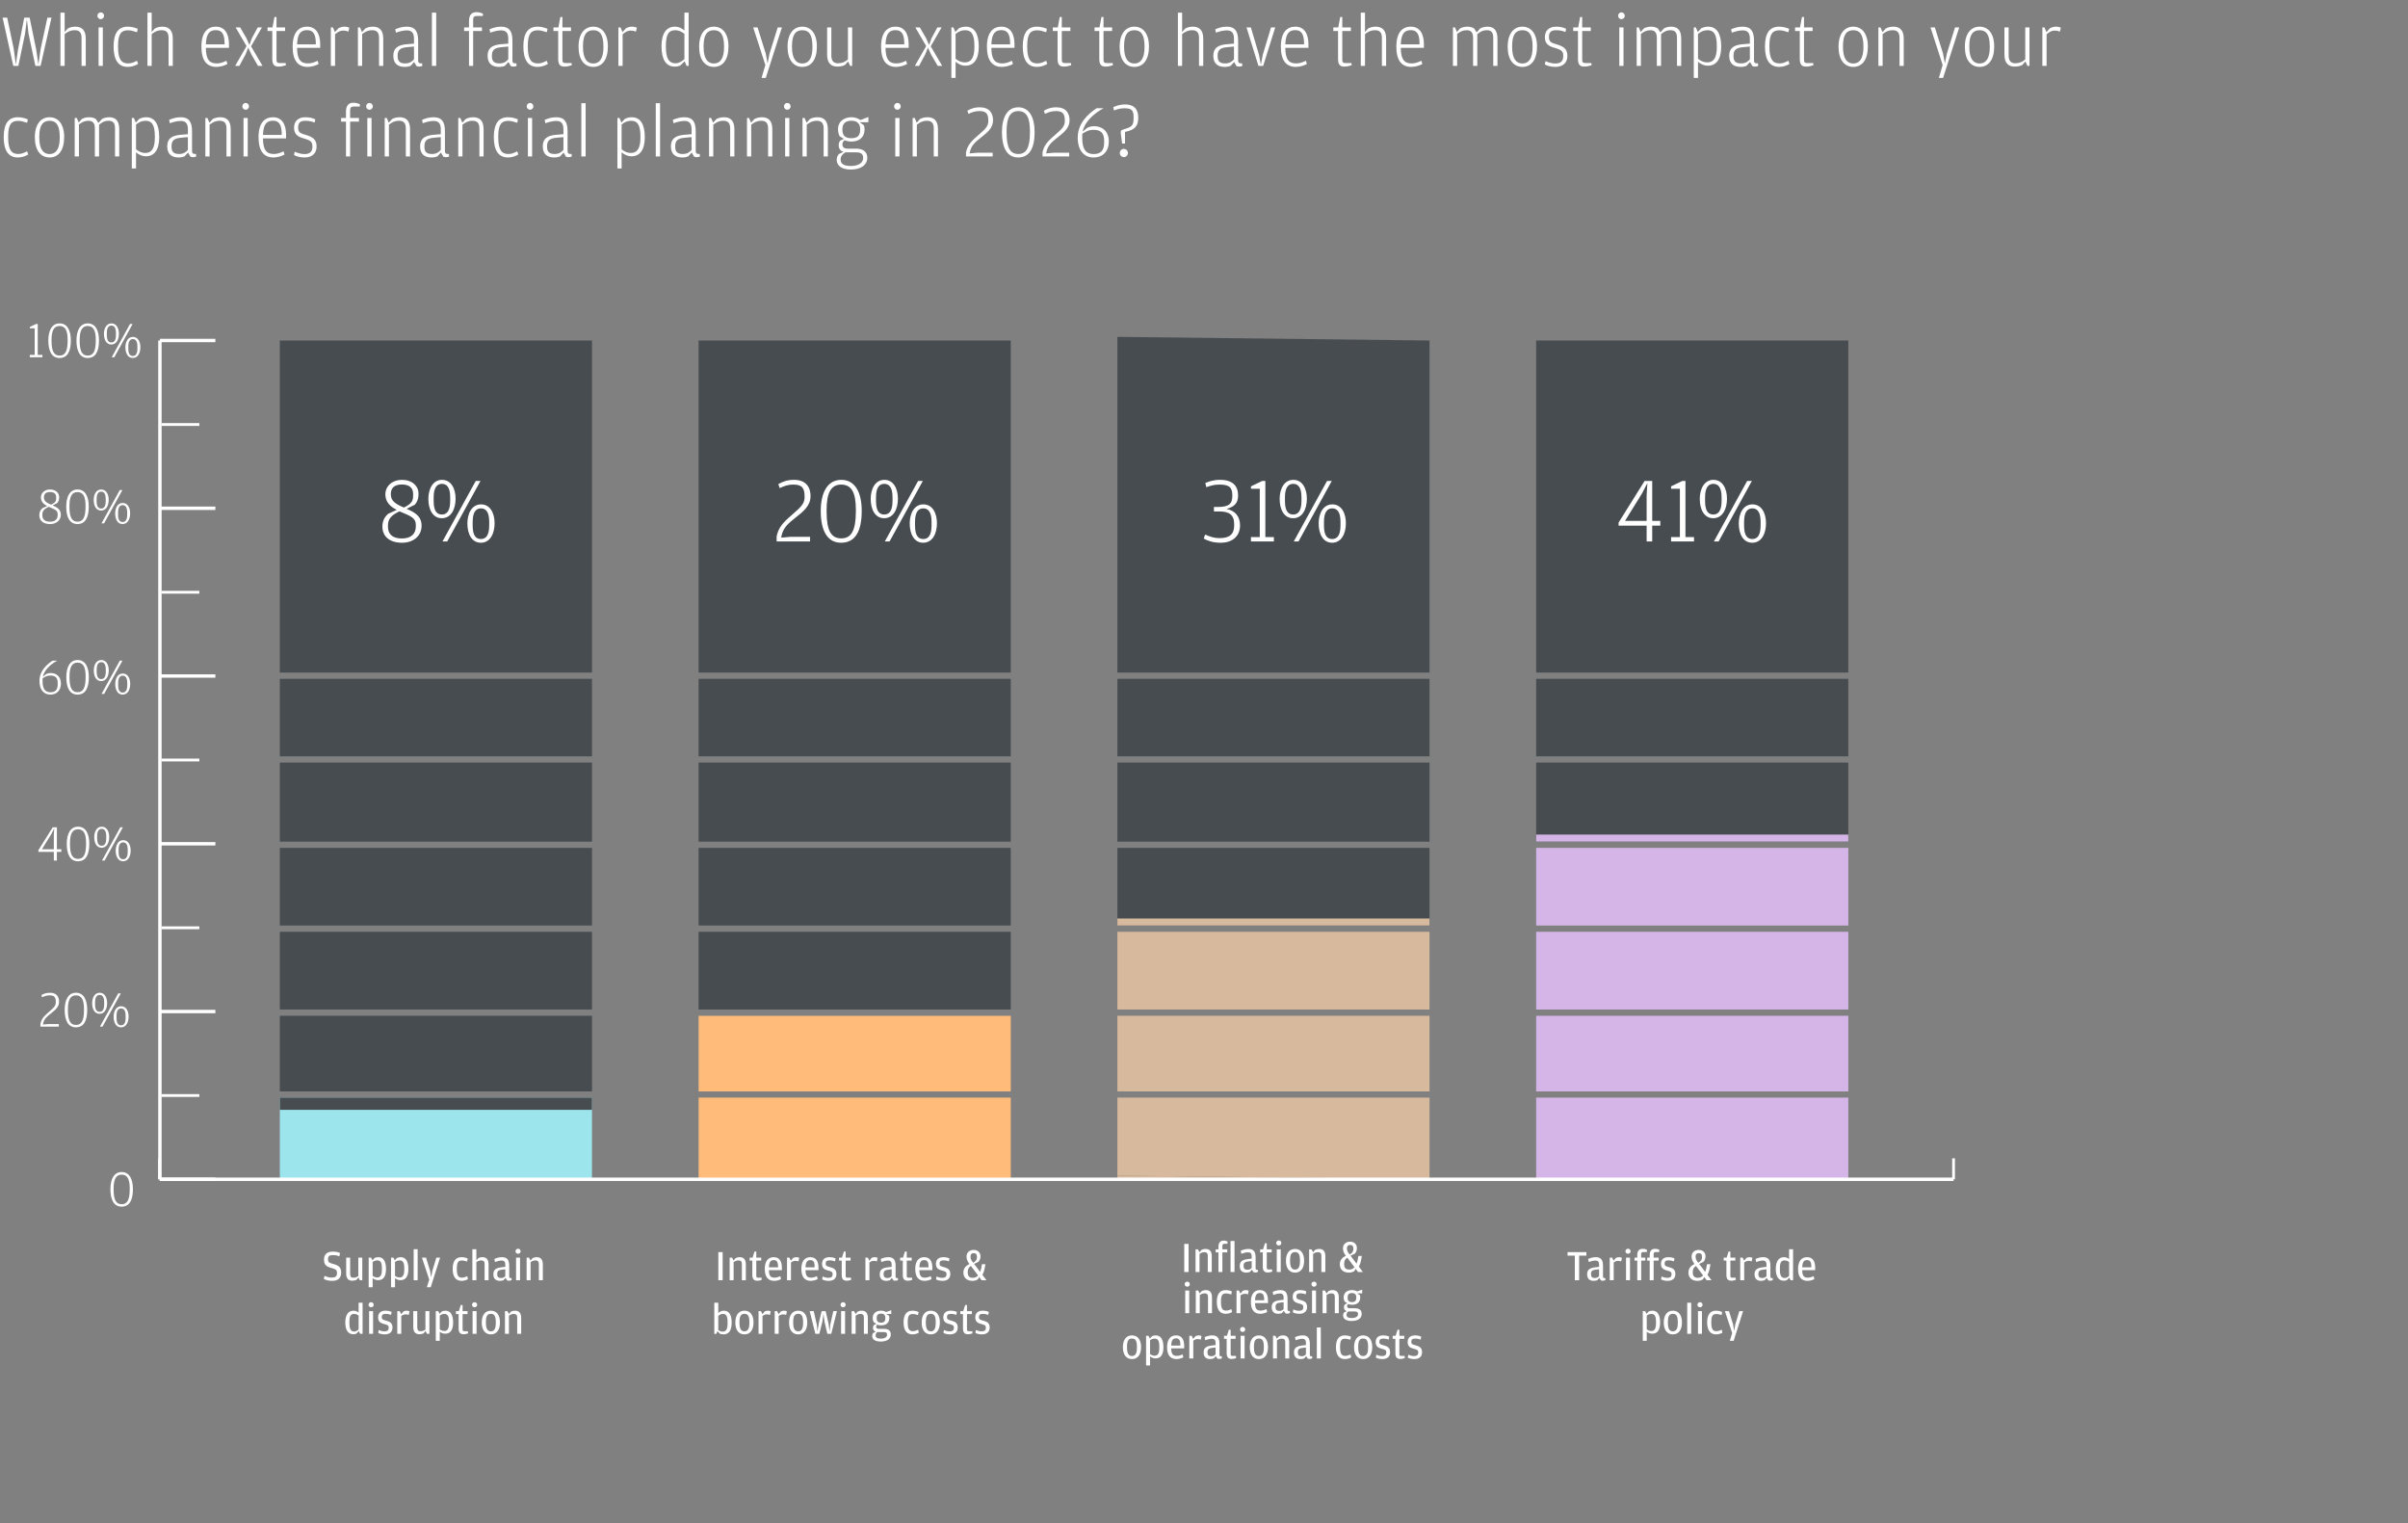 <svg width="585" height="370" viewBox="0 0 585 370" fill="none" xmlns="http://www.w3.org/2000/svg">
<rect x="0" y="0" width="585" height="370" fill="#808080" stroke="none"/>
<path d="M3.222 16L0.63 4.282H1.746L3.33 11.824L3.852 15.676L4.356 12.166L5.886 4.282H7.2L8.82 12.166L9.324 15.676L9.882 11.824L11.52 4.282H12.51L9.864 16H8.586L6.93 8.188L6.534 4.66L6.084 8.188L4.464 16H3.222ZM15.707 8.278V16H14.681V3.076H15.707V7.774L16.481 6.91C16.877 6.712 17.453 6.478 18.317 6.478C19.793 6.478 20.837 7.234 20.837 9.376V16H19.811V9.16C19.811 7.756 19.127 7.342 18.173 7.342C17.093 7.342 16.481 7.702 15.707 8.278ZM24.473 4.66C24.041 4.66 23.663 4.3 23.663 3.832C23.663 3.364 24.041 3.004 24.473 3.004C24.904 3.004 25.282 3.364 25.282 3.832C25.282 4.3 24.904 4.66 24.473 4.66ZM23.951 16V6.658H24.977V16H23.951ZM31.034 16.252C28.82 16.252 27.596 14.668 27.596 11.302C27.596 7.972 28.784 6.478 31.034 6.478C31.952 6.478 32.78 6.712 33.464 7L33.284 7.828C32.384 7.54 31.79 7.36 31.106 7.36C29.54 7.36 28.676 8.098 28.676 11.14V11.374C28.676 14.506 29.576 15.406 31.106 15.406C31.952 15.406 32.402 15.172 33.284 14.758L33.554 15.532C32.96 15.892 32.042 16.252 31.034 16.252ZM36.849 8.278V16H35.823V3.076H36.849V7.774L37.623 6.91C38.019 6.712 38.595 6.478 39.459 6.478C40.935 6.478 41.979 7.234 41.979 9.376V16H40.953V9.16C40.953 7.756 40.269 7.342 39.315 7.342C38.235 7.342 37.623 7.702 36.849 8.278ZM50.011 11.626C50.029 14.452 50.893 15.406 52.639 15.406C53.449 15.406 54.151 15.172 55.015 14.758L55.249 15.55C54.691 15.856 53.647 16.252 52.567 16.252C50.191 16.252 48.931 14.65 48.931 11.338C48.931 7.882 50.389 6.478 52.459 6.478C54.583 6.478 55.627 8.152 55.627 10.744V11.626H50.011ZM50.011 10.78H54.565V10.546C54.565 8.188 53.845 7.324 52.459 7.324C51.091 7.324 50.101 7.936 50.011 10.78ZM57.137 16L59.891 11.194L57.245 6.658H58.343L59.855 9.25L60.593 10.924L61.205 9.25L62.609 6.658H63.635L60.989 11.248L63.779 16H62.681L61.079 13.246L60.305 11.572L59.639 13.246L58.163 16H57.137ZM67.66 16.18C66.58 16.18 66.148 15.622 66.148 14.29V7.54H64.996V6.658H66.202L66.67 4.138H67.174V6.658H69.262V7.54H67.174V14.452C67.174 15.1 67.336 15.316 67.948 15.316H69.406L69.46 15.838C68.92 16.018 68.344 16.18 67.66 16.18ZM72.172 11.626C72.19 14.452 73.054 15.406 74.8 15.406C75.61 15.406 76.312 15.172 77.176 14.758L77.41 15.55C76.852 15.856 75.808 16.252 74.728 16.252C72.352 16.252 71.092 14.65 71.092 11.338C71.092 7.882 72.55 6.478 74.62 6.478C76.744 6.478 77.788 8.152 77.788 10.744V11.626H72.172ZM72.172 10.78H76.726V10.546C76.726 8.188 76.006 7.324 74.62 7.324C73.252 7.324 72.262 7.936 72.172 10.78ZM81.364 7.792L82.264 6.82C82.732 6.604 83.164 6.478 83.632 6.478C84.208 6.478 84.622 6.604 84.856 6.712L84.64 7.684C84.244 7.522 83.92 7.432 83.344 7.432C82.534 7.432 81.994 7.828 81.4 8.332V16H80.374V6.658H80.878L81.364 7.792ZM87.942 7.81L88.752 6.91C89.148 6.712 89.724 6.478 90.588 6.478C92.064 6.478 93.108 7.234 93.108 9.376V16H92.082V9.16C92.082 7.756 91.398 7.342 90.444 7.342C89.364 7.342 88.752 7.702 87.978 8.278V16H86.952V6.658H87.456L87.942 7.81ZM100.577 10.6V9.502C100.577 8.278 100.271 7.378 98.849 7.378C97.931 7.378 97.103 7.63 96.185 7.936L96.023 7.108C96.923 6.748 97.733 6.478 98.831 6.478C100.775 6.478 101.585 7.54 101.585 9.862V14.668C101.585 15.226 101.783 15.388 102.251 15.388H102.557L102.593 16.018C102.449 16.09 102.179 16.18 101.855 16.18C101.621 16.18 101.405 16.144 101.189 16.054L100.613 15.064L99.749 16C99.407 16.144 98.867 16.252 98.327 16.252C96.761 16.252 95.555 15.55 95.555 13.552C95.555 11.716 96.617 10.924 98.813 10.744L100.577 10.6ZM100.577 14.398V11.302L98.885 11.464C97.283 11.608 96.599 12.112 96.599 13.516V13.642C96.599 14.902 97.157 15.406 98.453 15.406C99.533 15.406 100.145 14.92 100.577 14.398ZM104.928 16V3.076H105.972V16H104.928ZM113.94 7.54H112.752V6.658H113.94V5.074C113.94 3.58 114.678 2.95 115.704 2.95C116.406 2.95 116.91 3.13 117.342 3.346L117.288 3.886H115.776C115.164 3.886 114.948 4.174 114.948 4.768V6.658H117.09V7.54H114.948V16H113.94V7.54ZM123.481 10.6V9.502C123.481 8.278 123.175 7.378 121.753 7.378C120.835 7.378 120.007 7.63 119.089 7.936L118.927 7.108C119.827 6.748 120.637 6.478 121.735 6.478C123.679 6.478 124.489 7.54 124.489 9.862V14.668C124.489 15.226 124.687 15.388 125.155 15.388H125.461L125.497 16.018C125.353 16.09 125.083 16.18 124.759 16.18C124.525 16.18 124.309 16.144 124.093 16.054L123.517 15.064L122.653 16C122.311 16.144 121.771 16.252 121.231 16.252C119.665 16.252 118.459 15.55 118.459 13.552C118.459 11.716 119.521 10.924 121.717 10.744L123.481 10.6ZM123.481 14.398V11.302L121.789 11.464C120.187 11.608 119.503 12.112 119.503 13.516V13.642C119.503 14.902 120.061 15.406 121.357 15.406C122.437 15.406 123.049 14.92 123.481 14.398ZM130.585 16.252C128.371 16.252 127.147 14.668 127.147 11.302C127.147 7.972 128.335 6.478 130.585 6.478C131.503 6.478 132.331 6.712 133.015 7L132.835 7.828C131.935 7.54 131.341 7.36 130.657 7.36C129.091 7.36 128.227 8.098 128.227 11.14V11.374C128.227 14.506 129.127 15.406 130.657 15.406C131.503 15.406 131.953 15.172 132.835 14.758L133.105 15.532C132.511 15.892 131.593 16.252 130.585 16.252ZM137.118 16.18C136.038 16.18 135.606 15.622 135.606 14.29V7.54H134.454V6.658H135.66L136.128 4.138H136.632V6.658H138.72V7.54H136.632V14.452C136.632 15.1 136.794 15.316 137.406 15.316H138.864L138.918 15.838C138.378 16.018 137.802 16.18 137.118 16.18ZM144.132 16.252C141.99 16.252 140.55 14.542 140.55 11.356C140.55 8.134 142.044 6.478 144.132 6.478C146.22 6.478 147.678 8.134 147.678 11.302C147.678 14.542 146.274 16.252 144.132 16.252ZM144.132 15.424C145.572 15.424 146.598 14.344 146.598 11.5V11.266C146.598 8.26 145.644 7.342 144.132 7.342C142.602 7.342 141.63 8.278 141.63 11.176V11.41C141.63 14.344 142.674 15.424 144.132 15.424ZM151.226 7.792L152.126 6.82C152.594 6.604 153.026 6.478 153.494 6.478C154.07 6.478 154.484 6.604 154.718 6.712L154.502 7.684C154.106 7.522 153.782 7.432 153.206 7.432C152.396 7.432 151.856 7.828 151.262 8.332V16H150.236V6.658H150.74L151.226 7.792ZM166.27 7.414V3.076H167.296V16H166.792L166.324 14.884L165.262 15.91C164.992 16.036 164.542 16.18 163.894 16.18C161.824 16.18 160.708 14.488 160.708 11.23C160.708 8.008 161.986 6.478 163.93 6.478C165.01 6.478 165.766 6.964 166.27 7.414ZM166.27 14.38V8.224C165.856 7.9 165.082 7.342 164.056 7.342C162.598 7.342 161.77 8.098 161.77 11.14V11.392C161.77 14.362 162.616 15.37 164.074 15.37C164.956 15.37 165.46 15.01 166.27 14.38ZM173.434 16.252C171.292 16.252 169.852 14.542 169.852 11.356C169.852 8.134 171.346 6.478 173.434 6.478C175.522 6.478 176.98 8.134 176.98 11.302C176.98 14.542 175.576 16.252 173.434 16.252ZM173.434 15.424C174.874 15.424 175.9 14.344 175.9 11.5V11.266C175.9 8.26 174.946 7.342 173.434 7.342C171.904 7.342 170.932 8.278 170.932 11.176V11.41C170.932 14.344 171.976 15.424 173.434 15.424ZM185.015 18.916L185.933 15.784L182.981 6.658H184.043L186.023 12.994L186.473 15.406L186.959 12.994L188.939 6.658H189.965L186.041 18.916H185.015ZM194.91 16.252C192.768 16.252 191.328 14.542 191.328 11.356C191.328 8.134 192.822 6.478 194.91 6.478C196.998 6.478 198.456 8.134 198.456 11.302C198.456 14.542 197.052 16.252 194.91 16.252ZM194.91 15.424C196.35 15.424 197.376 14.344 197.376 11.5V11.266C197.376 8.26 196.422 7.342 194.91 7.342C193.38 7.342 192.408 8.278 192.408 11.176V11.41C192.408 14.344 193.452 15.424 194.91 15.424ZM206 14.434V6.658H207.026V16H206.522L206.036 14.92L205.28 15.784C204.902 15.982 204.29 16.18 203.426 16.18C201.986 16.18 200.942 15.424 200.942 13.282V6.658H201.968V13.498C201.968 14.902 202.634 15.37 203.57 15.37C204.632 15.37 205.298 15.028 206 14.434ZM215.132 11.626C215.15 14.452 216.014 15.406 217.76 15.406C218.57 15.406 219.272 15.172 220.136 14.758L220.37 15.55C219.812 15.856 218.768 16.252 217.688 16.252C215.312 16.252 214.052 14.65 214.052 11.338C214.052 7.882 215.51 6.478 217.58 6.478C219.704 6.478 220.748 8.152 220.748 10.744V11.626H215.132ZM215.132 10.78H219.686V10.546C219.686 8.188 218.966 7.324 217.58 7.324C216.212 7.324 215.222 7.936 215.132 10.78ZM222.257 16L225.011 11.194L222.365 6.658H223.463L224.975 9.25L225.713 10.924L226.325 9.25L227.729 6.658H228.755L226.109 11.248L228.899 16H227.801L226.199 13.246L225.425 11.572L224.759 13.246L223.283 16H222.257ZM232.096 7.774L232.96 6.856C233.428 6.658 233.932 6.478 234.616 6.478C236.65 6.478 237.784 8.08 237.784 11.338C237.784 14.488 236.506 15.964 234.58 15.964C233.464 15.964 232.672 15.442 232.15 14.992V18.916H231.124V6.658H231.628L232.096 7.774ZM232.15 14.272C232.564 14.596 233.338 15.154 234.418 15.154C235.858 15.154 236.722 14.146 236.722 11.428V11.176C236.722 8.242 235.948 7.342 234.472 7.342C233.572 7.342 232.942 7.63 232.15 8.242V14.272ZM240.844 11.626C240.862 14.452 241.726 15.406 243.472 15.406C244.282 15.406 244.984 15.172 245.848 14.758L246.082 15.55C245.524 15.856 244.48 16.252 243.4 16.252C241.024 16.252 239.764 14.65 239.764 11.338C239.764 7.882 241.222 6.478 243.292 6.478C245.416 6.478 246.46 8.152 246.46 10.744V11.626H240.844ZM240.844 10.78H245.398V10.546C245.398 8.188 244.678 7.324 243.292 7.324C241.924 7.324 240.934 7.936 240.844 10.78ZM251.907 16.252C249.693 16.252 248.469 14.668 248.469 11.302C248.469 7.972 249.657 6.478 251.907 6.478C252.825 6.478 253.653 6.712 254.337 7L254.157 7.828C253.257 7.54 252.663 7.36 251.979 7.36C250.413 7.36 249.549 8.098 249.549 11.14V11.374C249.549 14.506 250.449 15.406 251.979 15.406C252.825 15.406 253.275 15.172 254.157 14.758L254.427 15.532C253.833 15.892 252.915 16.252 251.907 16.252ZM258.439 16.18C257.359 16.18 256.927 15.622 256.927 14.29V7.54H255.775V6.658H256.981L257.449 4.138H257.953V6.658H260.041V7.54H257.953V14.452C257.953 15.1 258.115 15.316 258.727 15.316H260.185L260.239 15.838C259.699 16.018 259.123 16.18 258.439 16.18ZM268.573 16.18C267.493 16.18 267.061 15.622 267.061 14.29V7.54H265.909V6.658H267.115L267.583 4.138H268.087V6.658H270.175V7.54H268.087V14.452C268.087 15.1 268.249 15.316 268.861 15.316H270.319L270.373 15.838C269.833 16.018 269.257 16.18 268.573 16.18ZM275.587 16.252C273.445 16.252 272.005 14.542 272.005 11.356C272.005 8.134 273.499 6.478 275.587 6.478C277.675 6.478 279.133 8.134 279.133 11.302C279.133 14.542 277.729 16.252 275.587 16.252ZM275.587 15.424C277.027 15.424 278.053 14.344 278.053 11.5V11.266C278.053 8.26 277.099 7.342 275.587 7.342C274.057 7.342 273.085 8.278 273.085 11.176V11.41C273.085 14.344 274.129 15.424 275.587 15.424ZM287.186 8.278V16H286.16V3.076H287.186V7.774L287.96 6.91C288.356 6.712 288.932 6.478 289.796 6.478C291.272 6.478 292.316 7.234 292.316 9.376V16H291.29V9.16C291.29 7.756 290.606 7.342 289.652 7.342C288.572 7.342 287.96 7.702 287.186 8.278ZM299.785 10.6V9.502C299.785 8.278 299.479 7.378 298.057 7.378C297.139 7.378 296.311 7.63 295.393 7.936L295.231 7.108C296.131 6.748 296.941 6.478 298.039 6.478C299.983 6.478 300.793 7.54 300.793 9.862V14.668C300.793 15.226 300.991 15.388 301.459 15.388H301.765L301.801 16.018C301.657 16.09 301.387 16.18 301.063 16.18C300.829 16.18 300.613 16.144 300.397 16.054L299.821 15.064L298.957 16C298.615 16.144 298.075 16.252 297.535 16.252C295.969 16.252 294.763 15.55 294.763 13.552C294.763 11.716 295.825 10.924 298.021 10.744L299.785 10.6ZM299.785 14.398V11.302L298.093 11.464C296.491 11.608 295.807 12.112 295.807 13.516V13.642C295.807 14.902 296.365 15.406 297.661 15.406C298.741 15.406 299.353 14.92 299.785 14.398ZM305.724 16L302.826 6.658H303.888L305.85 13.282L306.318 15.712L306.786 13.282L308.784 6.658H309.81L306.876 16H305.724ZM312.253 11.626C312.271 14.452 313.135 15.406 314.881 15.406C315.691 15.406 316.393 15.172 317.257 14.758L317.491 15.55C316.933 15.856 315.889 16.252 314.809 16.252C312.433 16.252 311.173 14.65 311.173 11.338C311.173 7.882 312.631 6.478 314.701 6.478C316.825 6.478 317.869 8.152 317.869 10.744V11.626H312.253ZM312.253 10.78H316.807V10.546C316.807 8.188 316.087 7.324 314.701 7.324C313.333 7.324 312.343 7.936 312.253 10.78ZM326.579 16.18C325.499 16.18 325.067 15.622 325.067 14.29V7.54H323.915V6.658H325.121L325.589 4.138H326.093V6.658H328.181V7.54H326.093V14.452C326.093 15.1 326.255 15.316 326.867 15.316H328.325L328.379 15.838C327.839 16.018 327.263 16.18 326.579 16.18ZM331.614 8.278V16H330.588V3.076H331.614V7.774L332.388 6.91C332.784 6.712 333.36 6.478 334.224 6.478C335.7 6.478 336.744 7.234 336.744 9.376V16H335.718V9.16C335.718 7.756 335.034 7.342 334.08 7.342C333 7.342 332.388 7.702 331.614 8.278ZM340.307 11.626C340.325 14.452 341.189 15.406 342.935 15.406C343.745 15.406 344.447 15.172 345.311 14.758L345.545 15.55C344.987 15.856 343.943 16.252 342.863 16.252C340.487 16.252 339.227 14.65 339.227 11.338C339.227 7.882 340.685 6.478 342.755 6.478C344.879 6.478 345.923 8.152 345.923 10.744V11.626H340.307ZM340.307 10.78H344.861V10.546C344.861 8.188 344.141 7.324 342.755 7.324C341.387 7.324 340.397 7.936 340.307 10.78ZM358.737 7.864L359.601 6.91C359.943 6.712 360.573 6.478 361.365 6.478C362.823 6.478 363.795 7.234 363.795 9.376V16H362.769V9.16C362.769 7.756 362.175 7.342 361.221 7.342C360.195 7.342 359.601 7.72 358.899 8.296V16H357.873V9.16C357.873 7.756 357.225 7.342 356.325 7.342C355.335 7.342 354.705 7.702 354.003 8.242V16H352.977V6.658H353.481L353.949 7.774L354.705 6.91C355.065 6.712 355.641 6.478 356.469 6.478C357.153 6.478 357.657 6.622 358.125 6.91L358.737 7.864ZM369.857 16.252C367.715 16.252 366.275 14.542 366.275 11.356C366.275 8.134 367.769 6.478 369.857 6.478C371.945 6.478 373.403 8.134 373.403 11.302C373.403 14.542 371.999 16.252 369.857 16.252ZM369.857 15.424C371.297 15.424 372.323 14.344 372.323 11.5V11.266C372.323 8.26 371.369 7.342 369.857 7.342C368.327 7.342 367.355 8.278 367.355 11.176V11.41C367.355 14.344 368.399 15.424 369.857 15.424ZM377.886 16.252C376.68 16.252 375.816 15.946 375.294 15.658L375.474 14.848C376.104 15.136 376.932 15.424 377.868 15.424C379.02 15.424 379.776 14.956 379.776 13.642C379.776 12.436 379.434 12.13 377.616 11.608C376.248 11.212 375.312 10.654 375.312 9.034C375.312 7.342 376.41 6.478 378.084 6.478C379.11 6.478 379.92 6.712 380.478 7L380.298 7.774C379.596 7.522 379.11 7.342 378.066 7.342C376.95 7.342 376.302 7.684 376.302 8.998C376.302 10.186 376.842 10.384 378.246 10.798C379.938 11.302 380.784 11.914 380.784 13.624C380.784 15.118 379.812 16.252 377.886 16.252ZM384.863 16.18C383.783 16.18 383.351 15.622 383.351 14.29V7.54H382.199V6.658H383.405L383.873 4.138H384.377V6.658H386.465V7.54H384.377V14.452C384.377 15.1 384.539 15.316 385.151 15.316H386.609L386.663 15.838C386.123 16.018 385.547 16.18 384.863 16.18ZM393.916 4.66C393.484 4.66 393.106 4.3 393.106 3.832C393.106 3.364 393.484 3.004 393.916 3.004C394.348 3.004 394.726 3.364 394.726 3.832C394.726 4.3 394.348 4.66 393.916 4.66ZM393.394 16V6.658H394.42V16H393.394ZM403.376 7.864L404.24 6.91C404.582 6.712 405.212 6.478 406.004 6.478C407.462 6.478 408.434 7.234 408.434 9.376V16H407.408V9.16C407.408 7.756 406.814 7.342 405.86 7.342C404.834 7.342 404.24 7.72 403.538 8.296V16H402.512V9.16C402.512 7.756 401.864 7.342 400.964 7.342C399.974 7.342 399.344 7.702 398.642 8.242V16H397.616V6.658H398.12L398.588 7.774L399.344 6.91C399.704 6.712 400.28 6.478 401.108 6.478C401.792 6.478 402.296 6.622 402.764 6.91L403.376 7.864ZM412.461 7.774L413.325 6.856C413.793 6.658 414.297 6.478 414.981 6.478C417.015 6.478 418.149 8.08 418.149 11.338C418.149 14.488 416.871 15.964 414.945 15.964C413.829 15.964 413.037 15.442 412.515 14.992V18.916H411.489V6.658H411.993L412.461 7.774ZM412.515 14.272C412.929 14.596 413.703 15.154 414.783 15.154C416.223 15.154 417.087 14.146 417.087 11.428V11.176C417.087 8.242 416.313 7.342 414.837 7.342C413.937 7.342 413.307 7.63 412.515 8.242V14.272ZM425.114 10.6V9.502C425.114 8.278 424.808 7.378 423.386 7.378C422.468 7.378 421.64 7.63 420.722 7.936L420.56 7.108C421.46 6.748 422.27 6.478 423.368 6.478C425.312 6.478 426.122 7.54 426.122 9.862V14.668C426.122 15.226 426.32 15.388 426.788 15.388H427.094L427.13 16.018C426.986 16.09 426.716 16.18 426.392 16.18C426.158 16.18 425.942 16.144 425.726 16.054L425.15 15.064L424.286 16C423.944 16.144 423.404 16.252 422.864 16.252C421.298 16.252 420.092 15.55 420.092 13.552C420.092 11.716 421.154 10.924 423.35 10.744L425.114 10.6ZM425.114 14.398V11.302L423.422 11.464C421.82 11.608 421.136 12.112 421.136 13.516V13.642C421.136 14.902 421.694 15.406 422.99 15.406C424.07 15.406 424.682 14.92 425.114 14.398ZM432.219 16.252C430.005 16.252 428.781 14.668 428.781 11.302C428.781 7.972 429.969 6.478 432.219 6.478C433.137 6.478 433.965 6.712 434.649 7L434.469 7.828C433.569 7.54 432.975 7.36 432.291 7.36C430.725 7.36 429.861 8.098 429.861 11.14V11.374C429.861 14.506 430.761 15.406 432.291 15.406C433.137 15.406 433.587 15.172 434.469 14.758L434.739 15.532C434.145 15.892 433.227 16.252 432.219 16.252ZM438.752 16.18C437.672 16.18 437.24 15.622 437.24 14.29V7.54H436.088V6.658H437.294L437.762 4.138H438.266V6.658H440.354V7.54H438.266V14.452C438.266 15.1 438.428 15.316 439.04 15.316H440.498L440.552 15.838C440.012 16.018 439.436 16.18 438.752 16.18ZM450.235 16.252C448.093 16.252 446.653 14.542 446.653 11.356C446.653 8.134 448.147 6.478 450.235 6.478C452.323 6.478 453.781 8.134 453.781 11.302C453.781 14.542 452.377 16.252 450.235 16.252ZM450.235 15.424C451.675 15.424 452.701 14.344 452.701 11.5V11.266C452.701 8.26 451.747 7.342 450.235 7.342C448.705 7.342 447.733 8.278 447.733 11.176V11.41C447.733 14.344 448.777 15.424 450.235 15.424ZM457.329 7.81L458.139 6.91C458.535 6.712 459.111 6.478 459.975 6.478C461.451 6.478 462.495 7.234 462.495 9.376V16H461.469V9.16C461.469 7.756 460.785 7.342 459.831 7.342C458.751 7.342 458.139 7.702 457.365 8.278V16H456.339V6.658H456.843L457.329 7.81ZM471.031 18.916L471.949 15.784L468.997 6.658H470.059L472.039 12.994L472.489 15.406L472.975 12.994L474.955 6.658H475.981L472.057 18.916H471.031ZM480.926 16.252C478.784 16.252 477.344 14.542 477.344 11.356C477.344 8.134 478.838 6.478 480.926 6.478C483.014 6.478 484.472 8.134 484.472 11.302C484.472 14.542 483.068 16.252 480.926 16.252ZM480.926 15.424C482.366 15.424 483.392 14.344 483.392 11.5V11.266C483.392 8.26 482.438 7.342 480.926 7.342C479.396 7.342 478.424 8.278 478.424 11.176V11.41C478.424 14.344 479.468 15.424 480.926 15.424ZM492.016 14.434V6.658H493.042V16H492.538L492.052 14.92L491.296 15.784C490.918 15.982 490.306 16.18 489.442 16.18C488.002 16.18 486.958 15.424 486.958 13.282V6.658H487.984V13.498C487.984 14.902 488.65 15.37 489.586 15.37C490.648 15.37 491.314 15.028 492.016 14.434ZM497.164 7.792L498.064 6.82C498.532 6.604 498.964 6.478 499.432 6.478C500.008 6.478 500.422 6.604 500.656 6.712L500.44 7.684C500.044 7.522 499.72 7.432 499.144 7.432C498.334 7.432 497.794 7.828 497.2 8.332V16H496.174V6.658H496.678L497.164 7.792ZM4.338 38.252C2.124 38.252 0.9 36.668 0.9 33.302C0.9 29.972 2.088 28.478 4.338 28.478C5.256 28.478 6.084 28.712 6.768 29L6.588 29.828C5.688 29.54 5.094 29.36 4.41 29.36C2.844 29.36 1.98 30.098 1.98 33.14V33.374C1.98 36.506 2.88 37.406 4.41 37.406C5.256 37.406 5.706 37.172 6.588 36.758L6.858 37.532C6.264 37.892 5.346 38.252 4.338 38.252ZM12.045 38.252C9.903 38.252 8.463 36.542 8.463 33.356C8.463 30.134 9.957 28.478 12.045 28.478C14.133 28.478 15.591 30.134 15.591 33.302C15.591 36.542 14.187 38.252 12.045 38.252ZM12.045 37.424C13.485 37.424 14.511 36.344 14.511 33.5V33.266C14.511 30.26 13.557 29.342 12.045 29.342C10.515 29.342 9.543 30.278 9.543 33.176V33.41C9.543 36.344 10.587 37.424 12.045 37.424ZM23.909 29.864L24.773 28.91C25.114 28.712 25.744 28.478 26.537 28.478C27.994 28.478 28.966 29.234 28.966 31.376V38H27.941V31.16C27.941 29.756 27.346 29.342 26.392 29.342C25.366 29.342 24.773 29.72 24.07 30.296V38H23.044V31.16C23.044 29.756 22.396 29.342 21.497 29.342C20.506 29.342 19.877 29.702 19.174 30.242V38H18.148V28.658H18.652L19.12 29.774L19.877 28.91C20.236 28.712 20.812 28.478 21.64 28.478C22.325 28.478 22.828 28.622 23.297 28.91L23.909 29.864ZM32.994 29.774L33.858 28.856C34.326 28.658 34.83 28.478 35.514 28.478C37.548 28.478 38.682 30.08 38.682 33.338C38.682 36.488 37.404 37.964 35.478 37.964C34.362 37.964 33.57 37.442 33.048 36.992V40.916H32.022V28.658H32.526L32.994 29.774ZM33.048 36.272C33.462 36.596 34.236 37.154 35.316 37.154C36.756 37.154 37.62 36.146 37.62 33.428V33.176C37.62 30.242 36.846 29.342 35.37 29.342C34.47 29.342 33.84 29.63 33.048 30.242V36.272ZM45.647 32.6V31.502C45.647 30.278 45.341 29.378 43.919 29.378C43.001 29.378 42.173 29.63 41.255 29.936L41.093 29.108C41.993 28.748 42.803 28.478 43.901 28.478C45.845 28.478 46.655 29.54 46.655 31.862V36.668C46.655 37.226 46.853 37.388 47.321 37.388H47.627L47.663 38.018C47.519 38.09 47.249 38.18 46.925 38.18C46.691 38.18 46.475 38.144 46.259 38.054L45.683 37.064L44.819 38C44.477 38.144 43.937 38.252 43.397 38.252C41.831 38.252 40.625 37.55 40.625 35.552C40.625 33.716 41.687 32.924 43.883 32.744L45.647 32.6ZM45.647 36.398V33.302L43.955 33.464C42.353 33.608 41.669 34.112 41.669 35.516V35.642C41.669 36.902 42.227 37.406 43.523 37.406C44.603 37.406 45.215 36.92 45.647 36.398ZM50.88 29.81L51.69 28.91C52.086 28.712 52.662 28.478 53.526 28.478C55.002 28.478 56.046 29.234 56.046 31.376V38H55.02V31.16C55.02 29.756 54.336 29.342 53.382 29.342C52.302 29.342 51.69 29.702 50.916 30.278V38H49.89V28.658H50.394L50.88 29.81ZM59.681 26.66C59.249 26.66 58.871 26.3 58.871 25.832C58.871 25.364 59.249 25.004 59.681 25.004C60.113 25.004 60.491 25.364 60.491 25.832C60.491 26.3 60.113 26.66 59.681 26.66ZM59.159 38V28.658H60.185V38H59.159ZM63.885 33.626C63.903 36.452 64.766 37.406 66.513 37.406C67.323 37.406 68.025 37.172 68.888 36.758L69.123 37.55C68.564 37.856 67.52 38.252 66.441 38.252C64.064 38.252 62.804 36.65 62.804 33.338C62.804 29.882 64.263 28.478 66.332 28.478C68.457 28.478 69.501 30.152 69.501 32.744V33.626H63.885ZM63.885 32.78H68.439V32.546C68.439 30.188 67.719 29.324 66.332 29.324C64.965 29.324 63.974 29.936 63.885 32.78ZM74.012 38.252C72.806 38.252 71.942 37.946 71.42 37.658L71.6 36.848C72.23 37.136 73.058 37.424 73.994 37.424C75.146 37.424 75.902 36.956 75.902 35.642C75.902 34.436 75.56 34.13 73.742 33.608C72.374 33.212 71.438 32.654 71.438 31.034C71.438 29.342 72.536 28.478 74.21 28.478C75.236 28.478 76.046 28.712 76.604 29L76.424 29.774C75.722 29.522 75.236 29.342 74.192 29.342C73.076 29.342 72.428 29.684 72.428 30.998C72.428 32.186 72.968 32.384 74.372 32.798C76.064 33.302 76.91 33.914 76.91 35.624C76.91 37.118 75.938 38.252 74.012 38.252ZM84.053 29.54H82.865V28.658H84.053V27.074C84.053 25.58 84.791 24.95 85.817 24.95C86.519 24.95 87.023 25.13 87.455 25.346L87.401 25.886H85.889C85.277 25.886 85.061 26.174 85.061 26.768V28.658H87.203V29.54H85.061V38H84.053V29.54ZM89.76 26.66C89.329 26.66 88.951 26.3 88.951 25.832C88.951 25.364 89.329 25.004 89.76 25.004C90.192 25.004 90.57 25.364 90.57 25.832C90.57 26.3 90.192 26.66 89.76 26.66ZM89.239 38V28.658H90.264V38H89.239ZM94.45 29.81L95.26 28.91C95.656 28.712 96.232 28.478 97.096 28.478C98.572 28.478 99.616 29.234 99.616 31.376V38H98.59V31.16C98.59 29.756 97.906 29.342 96.952 29.342C95.872 29.342 95.26 29.702 94.486 30.278V38H93.46V28.658H93.964L94.45 29.81ZM107.085 32.6V31.502C107.085 30.278 106.779 29.378 105.357 29.378C104.439 29.378 103.611 29.63 102.693 29.936L102.531 29.108C103.431 28.748 104.241 28.478 105.339 28.478C107.283 28.478 108.093 29.54 108.093 31.862V36.668C108.093 37.226 108.291 37.388 108.759 37.388H109.065L109.101 38.018C108.957 38.09 108.687 38.18 108.363 38.18C108.129 38.18 107.913 38.144 107.697 38.054L107.121 37.064L106.257 38C105.915 38.144 105.375 38.252 104.835 38.252C103.269 38.252 102.063 37.55 102.063 35.552C102.063 33.716 103.125 32.924 105.321 32.744L107.085 32.6ZM107.085 36.398V33.302L105.393 33.464C103.791 33.608 103.107 34.112 103.107 35.516V35.642C103.107 36.902 103.665 37.406 104.961 37.406C106.041 37.406 106.653 36.92 107.085 36.398ZM112.318 29.81L113.128 28.91C113.524 28.712 114.1 28.478 114.964 28.478C116.44 28.478 117.484 29.234 117.484 31.376V38H116.458V31.16C116.458 29.756 115.774 29.342 114.82 29.342C113.74 29.342 113.128 29.702 112.354 30.278V38H111.328V28.658H111.832L112.318 29.81ZM123.405 38.252C121.191 38.252 119.967 36.668 119.967 33.302C119.967 29.972 121.155 28.478 123.405 28.478C124.323 28.478 125.151 28.712 125.835 29L125.655 29.828C124.755 29.54 124.161 29.36 123.477 29.36C121.911 29.36 121.047 30.098 121.047 33.14V33.374C121.047 36.506 121.947 37.406 123.477 37.406C124.323 37.406 124.773 37.172 125.655 36.758L125.925 37.532C125.331 37.892 124.413 38.252 123.405 38.252ZM128.77 26.66C128.338 26.66 127.96 26.3 127.96 25.832C127.96 25.364 128.338 25.004 128.77 25.004C129.202 25.004 129.58 25.364 129.58 25.832C129.58 26.3 129.202 26.66 128.77 26.66ZM128.248 38V28.658H129.274V38H128.248ZM136.88 32.6V31.502C136.88 30.278 136.574 29.378 135.152 29.378C134.234 29.378 133.406 29.63 132.488 29.936L132.326 29.108C133.226 28.748 134.036 28.478 135.134 28.478C137.078 28.478 137.888 29.54 137.888 31.862V36.668C137.888 37.226 138.086 37.388 138.554 37.388H138.86L138.896 38.018C138.752 38.09 138.482 38.18 138.158 38.18C137.924 38.18 137.708 38.144 137.492 38.054L136.916 37.064L136.052 38C135.71 38.144 135.17 38.252 134.63 38.252C133.064 38.252 131.858 37.55 131.858 35.552C131.858 33.716 132.92 32.924 135.116 32.744L136.88 32.6ZM136.88 36.398V33.302L135.188 33.464C133.586 33.608 132.902 34.112 132.902 35.516V35.642C132.902 36.902 133.46 37.406 134.756 37.406C135.836 37.406 136.448 36.92 136.88 36.398ZM141.23 38V25.076H142.274V38H141.23ZM150.962 29.774L151.826 28.856C152.294 28.658 152.798 28.478 153.482 28.478C155.516 28.478 156.65 30.08 156.65 33.338C156.65 36.488 155.372 37.964 153.446 37.964C152.33 37.964 151.538 37.442 151.016 36.992V40.916H149.99V28.658H150.494L150.962 29.774ZM151.016 36.272C151.43 36.596 152.204 37.154 153.284 37.154C154.724 37.154 155.588 36.146 155.588 33.428V33.176C155.588 30.242 154.814 29.342 153.338 29.342C152.438 29.342 151.808 29.63 151.016 30.242V36.272ZM159.313 38V25.076H160.357V38H159.313ZM168.014 32.6V31.502C168.014 30.278 167.708 29.378 166.286 29.378C165.368 29.378 164.54 29.63 163.622 29.936L163.46 29.108C164.36 28.748 165.17 28.478 166.268 28.478C168.212 28.478 169.022 29.54 169.022 31.862V36.668C169.022 37.226 169.22 37.388 169.688 37.388H169.994L170.03 38.018C169.886 38.09 169.616 38.18 169.292 38.18C169.058 38.18 168.842 38.144 168.626 38.054L168.05 37.064L167.186 38C166.844 38.144 166.304 38.252 165.764 38.252C164.198 38.252 162.992 37.55 162.992 35.552C162.992 33.716 164.054 32.924 166.25 32.744L168.014 32.6ZM168.014 36.398V33.302L166.322 33.464C164.72 33.608 164.036 34.112 164.036 35.516V35.642C164.036 36.902 164.594 37.406 165.89 37.406C166.97 37.406 167.582 36.92 168.014 36.398ZM173.247 29.81L174.057 28.91C174.453 28.712 175.029 28.478 175.893 28.478C177.369 28.478 178.413 29.234 178.413 31.376V38H177.387V31.16C177.387 29.756 176.703 29.342 175.749 29.342C174.669 29.342 174.057 29.702 173.283 30.278V38H172.257V28.658H172.761L173.247 29.81ZM182.462 29.81L183.272 28.91C183.668 28.712 184.244 28.478 185.108 28.478C186.584 28.478 187.628 29.234 187.628 31.376V38H186.602V31.16C186.602 29.756 185.918 29.342 184.964 29.342C183.884 29.342 183.272 29.702 182.498 30.278V38H181.472V28.658H181.976L182.462 29.81ZM191.263 26.66C190.831 26.66 190.453 26.3 190.453 25.832C190.453 25.364 190.831 25.004 191.263 25.004C191.695 25.004 192.073 25.364 192.073 25.832C192.073 26.3 191.695 26.66 191.263 26.66ZM190.741 38V28.658H191.767V38H190.741ZM195.953 29.81L196.763 28.91C197.159 28.712 197.735 28.478 198.599 28.478C200.075 28.478 201.119 29.234 201.119 31.376V38H200.093V31.16C200.093 29.756 199.409 29.342 198.455 29.342C197.375 29.342 196.763 29.702 195.989 30.278V38H194.963V28.658H195.467L195.953 29.81ZM209.006 29.162L210.968 28.424V29.684H208.844L209.888 30.44C209.978 30.746 210.032 30.98 210.032 31.376C210.032 33.626 208.466 34.382 206.828 34.382C206.27 34.382 205.712 34.292 205.208 34.058C204.92 34.274 204.65 34.598 204.65 35.066C204.65 35.768 205.082 36.11 205.964 36.11H207.998C209.744 36.11 210.698 36.938 210.698 38.306C210.698 40.124 209.078 41.186 206.702 41.186C204.452 41.186 203.264 40.214 203.264 38.828C203.264 38.072 203.606 37.64 203.804 37.424L204.902 36.866C204.38 36.722 203.75 36.308 203.75 35.264C203.75 34.652 204.002 34.31 204.128 34.148L205.01 33.734L203.984 33.104C203.75 32.654 203.588 32.06 203.588 31.43C203.588 29.234 205.388 28.478 206.828 28.478C207.548 28.478 208.358 28.658 209.006 29.162ZM206.828 33.572C208.34 33.572 208.97 32.924 208.97 31.484V31.376C208.97 30.152 208.34 29.324 206.828 29.324C205.298 29.324 204.65 30.152 204.65 31.358V31.466C204.65 32.924 205.298 33.572 206.828 33.572ZM205.352 37.01C204.65 37.46 204.218 37.964 204.218 38.756C204.218 39.836 205.082 40.322 206.702 40.322C208.718 40.322 209.69 39.422 209.69 38.396V38.324C209.69 37.604 209.348 37.01 208.124 37.01H205.352ZM218.016 26.66C217.584 26.66 217.206 26.3 217.206 25.832C217.206 25.364 217.584 25.004 218.016 25.004C218.448 25.004 218.826 25.364 218.826 25.832C218.826 26.3 218.448 26.66 218.016 26.66ZM217.494 38V28.658H218.52V38H217.494ZM222.706 29.81L223.516 28.91C223.912 28.712 224.488 28.478 225.352 28.478C226.828 28.478 227.872 29.234 227.872 31.376V38H226.846V31.16C226.846 29.756 226.162 29.342 225.208 29.342C224.128 29.342 223.516 29.702 222.742 30.278V38H221.716V28.658H222.22L222.706 29.81ZM234.68 38V37.01L234.788 36.578C235.22 34.886 236.588 33.77 237.848 32.672C239.27 31.43 240.098 30.71 240.098 29.45V29.252C240.098 27.488 239.432 26.984 237.92 26.984C236.786 26.984 236.048 27.308 235.274 27.668L235.004 26.894C235.724 26.498 236.57 26.066 238.046 26.066C240.386 26.066 241.25 27.506 241.25 29.198C241.25 31.07 239.936 32.132 238.316 33.41C236.894 34.526 235.922 35.372 235.616 36.974L235.562 37.262L237.416 37.1H241.16V38H234.68ZM247.351 38.252C244.633 38.252 243.409 35.822 243.409 32.114C243.409 28.532 244.705 26.066 247.387 26.066C250.051 26.066 251.347 28.478 251.347 32.078C251.347 36.02 250.105 38.252 247.351 38.252ZM247.387 37.406C249.313 37.406 250.213 35.912 250.213 32.168V31.808C250.213 28.496 249.349 26.984 247.369 26.984C245.407 26.984 244.543 28.568 244.543 31.88V32.222C244.543 35.966 245.461 37.406 247.387 37.406ZM253.269 38V37.01L253.377 36.578C253.809 34.886 255.177 33.77 256.437 32.672C257.859 31.43 258.687 30.71 258.687 29.45V29.252C258.687 27.488 258.021 26.984 256.509 26.984C255.375 26.984 254.637 27.308 253.863 27.668L253.593 26.894C254.313 26.498 255.159 26.066 256.635 26.066C258.975 26.066 259.839 27.506 259.839 29.198C259.839 31.07 258.525 32.132 256.905 33.41C255.483 34.526 254.511 35.372 254.205 36.974L254.151 37.262L256.005 37.1H259.749V38H253.269ZM263.009 31.952L264.233 30.98C264.647 30.818 265.133 30.656 265.853 30.656C267.815 30.656 269.381 31.934 269.381 34.346C269.381 36.722 267.977 38.252 265.655 38.252C263.351 38.252 261.821 36.542 261.821 33.428C261.821 29.918 264.359 27.65 266.429 26.282H268.103C265.601 27.65 263.495 29.666 263.009 31.952ZM262.937 32.492C262.919 32.618 262.919 32.762 262.919 32.906V33.572C262.919 36.254 263.837 37.424 265.691 37.424C267.329 37.424 268.247 36.65 268.247 34.616V34.202C268.247 32.168 267.293 31.538 265.619 31.538C264.467 31.538 263.747 31.988 262.937 32.492ZM272.605 34.868L272.299 32.492C272.227 31.898 272.263 31.628 272.893 31.448C275.053 30.836 275.395 30.494 275.395 28.622V28.478C275.395 26.804 274.963 26.3 273.163 26.3C272.227 26.3 271.543 26.498 270.625 26.822L270.463 26.03C271.003 25.76 272.101 25.364 273.307 25.364C275.359 25.364 276.529 26.372 276.529 28.568C276.529 30.656 275.701 31.556 273.307 32.042V34.868H272.605ZM273.019 38.162C272.515 38.162 272.047 37.748 272.047 37.172C272.047 36.578 272.515 36.164 273.019 36.164C273.559 36.164 274.009 36.578 274.009 37.172C274.009 37.748 273.559 38.162 273.019 38.162Z" fill="white"/>
<g clip-path="url(#clip0_154_226)">
<path d="M449.031 82.714H373.195V163.38H449.031V82.714Z" fill="#474C50"/>
<path d="M449.031 185.236H373.195V204.453H449.031V185.236Z" fill="#474C50"/>
<path d="M449.023 202.727H373.195V204.437H449.023V202.727Z" fill="#D5B5E7"/>
<path d="M449.031 164.888H373.195V183.728H449.031V164.888Z" fill="#474C50"/>
<path d="M449.031 226.345H373.195V245.223H449.031V226.345Z" fill="#D5B5E7"/>
<path d="M377.845 205.96H373.195V224.823H449.031V224.295V205.96H377.845Z" fill="#D5B5E7"/>
<path d="M347.293 82.714L271.457 81.832V163.381H347.293V82.714Z" fill="#474C50"/>
<path d="M347.286 164.888H271.457V183.728H347.286V164.888Z" fill="#474C50"/>
<path d="M271.457 286.461H347.293L271.457 285.586V286.461Z" fill="#D7BA9D"/>
<path d="M274.268 185.236H271.457V204.453H345.892H347.293V185.236H274.268Z" fill="#474C50"/>
<path d="M347.286 226.345H271.457V245.223H347.286V226.345Z" fill="#D7BA9D"/>
<path d="M347.286 205.96H271.457V224.823H347.286V205.96Z" fill="#474C50"/>
<path d="M245.556 82.714H169.72V163.38H245.556V82.714Z" fill="#474C50"/>
<path d="M245.556 226.345H169.72V245.223H245.556V226.345Z" fill="#474C50"/>
<path d="M245.556 205.96H169.72V224.823H245.556V205.96Z" fill="#474C50"/>
<path d="M347.286 223.112H271.457V224.823H347.286V223.112Z" fill="#D7BA9D"/>
<path d="M245.556 185.236H169.72V204.453H245.556V185.236Z" fill="#474C50"/>
<path d="M172.538 164.888H169.72V183.728H242.835H245.556V164.888H172.538Z" fill="#474C50"/>
<path d="M143.818 185.236H67.982V204.453H143.818V185.236Z" fill="#474C50"/>
<path d="M67.982 82.714V143.259V163.38H141.083H143.818V82.714H67.982Z" fill="#474C50"/>
<path d="M96.395 123.851C94.748 123.061 93.619 121.865 93.619 120.104C93.619 118.028 95.357 116.561 97.614 116.561C100.119 116.561 101.676 118.028 101.676 119.946C101.676 121.12 101.428 121.797 100.796 122.587L98.787 123.602C100.751 124.437 102.421 125.385 102.421 127.687C102.421 130.215 100.412 131.839 97.659 131.839C94.703 131.839 92.897 130.35 92.897 127.913C92.897 126.423 93.552 125.43 94.319 124.798L96.395 123.851ZM98.133 123.286C100.186 122.271 100.367 121.616 100.367 120.127V119.992C100.367 118.615 99.577 117.69 97.636 117.69C95.605 117.69 94.951 118.728 94.951 119.969V120.104C94.951 121.594 95.966 122.406 98.133 123.286ZM97.05 124.212C94.996 125.182 94.251 126.085 94.251 127.687V127.935C94.251 129.831 95.447 130.801 97.636 130.801C99.871 130.801 101.021 129.695 101.021 127.845V127.529C101.021 125.859 99.961 125.408 97.05 124.212ZM107.339 125.882C105.105 125.882 104.066 123.715 104.066 121.188C104.066 118.773 105.15 116.561 107.384 116.561C109.641 116.561 110.679 118.75 110.679 121.142C110.679 123.67 109.595 125.882 107.339 125.882ZM107.497 131.523L115.576 116.832H116.727L108.648 131.523H107.497ZM116.817 131.839C114.583 131.839 113.545 129.673 113.545 127.145C113.545 124.731 114.628 122.519 116.862 122.519C119.119 122.519 120.157 124.708 120.157 127.1C120.157 129.628 119.074 131.839 116.817 131.839ZM107.361 124.979C108.444 124.979 109.37 124.257 109.37 121.707V120.759C109.37 118.254 108.444 117.532 107.361 117.532C106.278 117.532 105.353 118.276 105.353 120.781V121.729C105.353 124.324 106.278 124.979 107.361 124.979ZM116.84 130.937C117.923 130.937 118.848 130.215 118.848 127.664V126.717C118.848 124.212 117.923 123.489 116.84 123.489C115.756 123.489 114.831 124.234 114.831 126.739V127.687C114.831 130.282 115.756 130.937 116.84 130.937Z" fill="white"/>
<path d="M143.818 205.96H67.982V224.823H143.818V205.96Z" fill="#474C50"/>
<path d="M143.818 164.888H67.982V183.728H143.818V164.888Z" fill="#474C50"/>
<path d="M143.818 226.345H67.982V245.223H143.818V226.345Z" fill="#474C50"/>
<path d="M449.031 246.745H373.195V265.118H449.031V246.745Z" fill="#D5B5E7"/>
<path d="M449.031 266.618H373.195V286.461H449.031V266.618Z" fill="#D5B5E7"/>
<path d="M347.286 246.745H271.457V265.118H347.286V246.745Z" fill="#D7BA9D"/>
<path d="M271.457 285.586L347.293 286.461V266.618H271.457V285.586Z" fill="#D7BA9D"/>
<path d="M245.556 246.745H169.72V265.118H245.556V246.745Z" fill="#FFBB7A"/>
<path d="M245.556 266.618H169.72V286.461H245.556V266.618Z" fill="#FFBB7A"/>
<path d="M143.818 266.618H67.982V286.461H143.818V266.618Z" fill="#9DE5EC"/>
<path d="M143.818 246.745H67.982V265.118H143.818V246.745Z" fill="#474C50"/>
<path d="M143.818 266.618H67.982V269.593H143.818V266.618Z" fill="#474C50"/>
<path d="M39.262 82.714H38.441V286.46H39.262V82.714Z" fill="white"/>
<path d="M52.322 286.046H38.855V286.875H52.322V286.046Z" fill="white"/>
<path d="M52.322 245.298H38.855V246.127H52.322V245.298Z" fill="white"/>
<path d="M52.322 204.551H38.855V205.372H52.322V204.551Z" fill="white"/>
<path d="M52.322 163.802H38.855V164.624H52.322V163.802Z" fill="white"/>
<path d="M52.322 123.048H38.855V123.877H52.322V123.048Z" fill="white"/>
<path d="M52.322 82.3H38.855V83.121H52.322V82.3Z" fill="white"/>
<path d="M48.426 265.774H39.209V266.452H48.426V265.774Z" fill="white"/>
<path d="M48.426 225.026H39.209V225.712H48.426V225.026Z" fill="white"/>
<path d="M48.426 184.271H39.209V184.957H48.426V184.271Z" fill="white"/>
<path d="M48.426 143.523H39.209V144.209H48.426V143.523Z" fill="white"/>
<path d="M48.426 102.775H39.209V103.461H48.426V102.775Z" fill="white"/>
<path d="M474.597 286.046H38.776V286.875H474.597V286.046Z" fill="white"/>
<path d="M39.105 281.374H38.441V286.468H39.105V281.374Z" fill="white"/>
<path d="M474.933 281.374H474.262V286.468H474.933V281.374Z" fill="white"/>
<path d="M188.676 131.523V130.282L188.812 129.741C189.353 127.619 191.068 126.22 192.648 124.844C194.431 123.286 195.469 122.384 195.469 120.804V120.556C195.469 118.344 194.634 117.712 192.738 117.712C191.317 117.712 190.391 118.118 189.421 118.57L189.082 117.599C189.985 117.103 191.046 116.561 192.896 116.561C195.83 116.561 196.913 118.367 196.913 120.488C196.913 122.835 195.266 124.166 193.235 125.769C191.452 127.168 190.233 128.229 189.85 130.237L189.782 130.598L192.107 130.395H196.801V131.523H188.676ZM204.336 131.839C200.928 131.839 199.394 128.793 199.394 124.144C199.394 119.653 201.019 116.561 204.381 116.561C207.721 116.561 209.346 119.585 209.346 124.099C209.346 129.041 207.789 131.839 204.336 131.839ZM204.381 130.779C206.796 130.779 207.924 128.906 207.924 124.212V123.76C207.924 119.608 206.841 117.712 204.359 117.712C201.899 117.712 200.816 119.698 200.816 123.851V124.279C200.816 128.973 201.967 130.779 204.381 130.779ZM214.802 125.882C212.568 125.882 211.53 123.715 211.53 121.188C211.53 118.773 212.613 116.561 214.848 116.561C217.104 116.561 218.142 118.75 218.142 121.142C218.142 123.67 217.059 125.882 214.802 125.882ZM214.96 131.523L223.039 116.832H224.19L216.111 131.523H214.96ZM224.281 131.839C222.046 131.839 221.008 129.673 221.008 127.145C221.008 124.731 222.092 122.519 224.326 122.519C226.583 122.519 227.621 124.708 227.621 127.1C227.621 129.628 226.537 131.839 224.281 131.839ZM214.825 124.979C215.908 124.979 216.833 124.257 216.833 121.707V120.759C216.833 118.254 215.908 117.532 214.825 117.532C213.742 117.532 212.816 118.276 212.816 120.781V121.729C212.816 124.324 213.742 124.979 214.825 124.979ZM224.303 130.937C225.386 130.937 226.312 130.215 226.312 127.664V126.717C226.312 124.212 225.386 123.489 224.303 123.489C223.22 123.489 222.295 124.234 222.295 126.739V127.687C222.295 130.282 223.22 130.937 224.303 130.937Z" fill="white"/>
<path d="M296.561 131.839C294.642 131.839 293.356 131.343 292.431 130.824L292.769 129.853C293.965 130.35 294.823 130.711 296.335 130.711C298.682 130.711 299.833 129.786 299.833 127.619V127.394C299.833 125.047 298.682 124.234 296.154 124.234H294.913V123.151H295.839C298.524 123.151 299.382 122.406 299.382 120.465V120.307C299.382 118.322 298.547 117.712 296.267 117.712C294.891 117.712 294.236 117.96 293.063 118.344L292.815 117.329C293.649 116.968 294.778 116.561 296.403 116.561C299.63 116.561 300.781 118.186 300.781 120.353C300.781 122.293 299.788 123.128 297.982 123.625C300.013 124.031 301.255 125.385 301.255 127.619C301.255 130.147 299.494 131.839 296.561 131.839ZM303.905 131.523V130.463H306.049V118.728H303.905V118.141L306.636 116.832H307.403V130.463H309.479V131.523H303.905ZM314.151 125.882C311.917 125.882 310.879 123.715 310.879 121.188C310.879 118.773 311.962 116.561 314.197 116.561C316.453 116.561 317.491 118.75 317.491 121.142C317.491 123.67 316.408 125.882 314.151 125.882ZM314.309 131.523L322.388 116.832H323.539L315.46 131.523H314.309ZM323.63 131.839C321.396 131.839 320.357 129.673 320.357 127.145C320.357 124.731 321.441 122.519 323.675 122.519C325.932 122.519 326.97 124.708 326.97 127.1C326.97 129.628 325.886 131.839 323.63 131.839ZM314.174 124.979C315.257 124.979 316.182 124.257 316.182 121.707V120.759C316.182 118.254 315.257 117.532 314.174 117.532C313.091 117.532 312.165 118.276 312.165 120.781V121.729C312.165 124.324 313.091 124.979 314.174 124.979ZM323.652 130.937C324.735 130.937 325.661 130.215 325.661 127.664V126.717C325.661 124.212 324.735 123.489 323.652 123.489C322.569 123.489 321.644 124.234 321.644 126.739V127.687C321.644 130.282 322.569 130.937 323.652 130.937Z" fill="white"/>
<path d="M400.034 131.523V127.687H393.219V126.942L399.537 116.832H401.388V126.536H403.351V127.687H401.388V131.523H400.034ZM394.776 126.536H400.034V120.195L400.215 117.351L398.928 119.834L394.776 126.536ZM405.968 131.523V130.463H408.112V118.728H405.968V118.141L408.699 116.832H409.466V130.463H411.543V131.523H405.968ZM416.215 125.882C413.981 125.882 412.942 123.715 412.942 121.188C412.942 118.773 414.026 116.561 416.26 116.561C418.517 116.561 419.555 118.75 419.555 121.142C419.555 123.67 418.471 125.882 416.215 125.882ZM416.373 131.523L424.452 116.832H425.603L417.524 131.523H416.373ZM425.693 131.839C423.459 131.839 422.421 129.673 422.421 127.145C422.421 124.731 423.504 122.519 425.738 122.519C427.995 122.519 429.033 124.708 429.033 127.1C429.033 129.628 427.95 131.839 425.693 131.839ZM416.237 124.979C417.321 124.979 418.246 124.257 418.246 121.707V120.759C418.246 118.254 417.321 117.532 416.237 117.532C415.154 117.532 414.229 118.276 414.229 120.781V121.729C414.229 124.324 415.154 124.979 416.237 124.979ZM425.716 130.937C426.799 130.937 427.724 130.215 427.724 127.664V126.717C427.724 124.212 426.799 123.489 425.716 123.489C424.632 123.489 423.707 124.234 423.707 126.739V127.687C423.707 130.282 424.632 130.937 425.716 130.937Z" fill="white"/>
<path d="M174.515 310.989V304.153H175.565V310.989H174.515ZM178.205 306.19L178.719 305.602C178.961 305.487 179.286 305.382 179.717 305.382C180.641 305.382 181.197 305.907 181.197 307.125V310.989H180.231V306.999C180.231 306.379 179.916 306.169 179.423 306.169C178.94 306.169 178.625 306.327 178.226 306.579V310.989H177.26V305.487H177.848L178.205 306.19ZM183.955 311.104C183.126 311.104 182.769 310.642 182.769 309.687V306.211H182.118V305.487H182.832L183.294 304.006H183.735V305.487H184.932V306.211H183.735V309.897C183.735 310.264 183.84 310.369 184.228 310.369H185.016L185.068 310.884C184.795 310.989 184.417 311.104 183.955 311.104ZM186.801 308.542C186.822 309.907 187.211 310.359 188.145 310.359C188.66 310.359 189.111 310.201 189.584 310.002L189.741 310.716C189.416 310.894 188.775 311.136 188.082 311.136C186.581 311.136 185.793 310.159 185.793 308.248C185.793 306.285 186.665 305.382 187.977 305.382C189.353 305.382 189.951 306.369 189.951 307.944V308.542H186.801ZM186.801 307.849H189.017V307.681C189.017 306.516 188.681 306.096 187.988 306.096C187.274 306.096 186.854 306.453 186.801 307.849ZM192.14 306.232L192.696 305.56C192.938 305.445 193.179 305.382 193.463 305.382C193.799 305.382 194.03 305.466 194.156 305.539L193.977 306.421C193.778 306.337 193.568 306.274 193.211 306.274C192.791 306.274 192.476 306.442 192.161 306.663V310.989H191.195V305.487H191.783L192.14 306.232ZM195.691 308.542C195.712 309.907 196.101 310.359 197.035 310.359C197.55 310.359 198.001 310.201 198.474 310.002L198.631 310.716C198.306 310.894 197.665 311.136 196.972 311.136C195.471 311.136 194.683 310.159 194.683 308.248C194.683 306.285 195.555 305.382 196.867 305.382C198.243 305.382 198.841 306.369 198.841 307.944V308.542H195.691ZM195.691 307.849H197.907V307.681C197.907 306.516 197.571 306.096 196.878 306.096C196.164 306.096 195.744 306.453 195.691 307.849ZM201.334 311.136C200.578 311.136 200.053 310.947 199.738 310.789L199.854 310.075C200.211 310.233 200.694 310.401 201.24 310.401C201.912 310.401 202.279 310.18 202.279 309.54C202.279 308.931 202.048 308.847 201.04 308.584C200.263 308.374 199.707 308.017 199.707 306.999C199.707 305.896 200.421 305.382 201.513 305.382C202.185 305.382 202.678 305.529 203.004 305.697L202.857 306.4C202.447 306.264 202.111 306.159 201.576 306.159C200.925 306.159 200.599 306.327 200.599 306.946C200.599 307.524 200.904 307.608 201.754 307.828C202.699 308.08 203.203 308.458 203.203 309.498C203.203 310.464 202.584 311.136 201.334 311.136ZM205.673 311.104C204.843 311.104 204.486 310.642 204.486 309.687V306.211H203.835V305.487H204.549L205.011 304.006H205.452V305.487H206.649V306.211H205.452V309.897C205.452 310.264 205.557 310.369 205.946 310.369H206.733L206.786 310.884C206.513 310.989 206.135 311.104 205.673 311.104ZM211.191 306.232L211.748 305.56C211.989 305.445 212.231 305.382 212.514 305.382C212.85 305.382 213.081 305.466 213.207 305.539L213.029 306.421C212.829 306.337 212.619 306.274 212.262 306.274C211.842 306.274 211.527 306.442 211.212 306.663V310.989H210.246V305.487H210.834L211.191 306.232ZM216.623 307.734V307.167C216.623 306.61 216.434 306.201 215.741 306.201C215.237 306.201 214.712 306.348 214.113 306.558L213.966 305.812C214.46 305.602 215.058 305.382 215.804 305.382C217.064 305.382 217.578 306.001 217.578 307.503V310.086C217.578 310.38 217.683 310.453 217.914 310.453H218.135L218.166 310.926C218.061 311.01 217.851 311.104 217.557 311.104C217.389 311.104 217.211 311.083 217.064 311.031L216.675 310.422L216.213 310.957C216.003 311.052 215.688 311.136 215.3 311.136C214.449 311.136 213.725 310.716 213.725 309.55C213.725 308.427 214.313 308.007 215.72 307.839L216.623 307.734ZM216.623 309.991V308.322L215.783 308.427C214.985 308.511 214.659 308.752 214.659 309.466V309.55C214.659 310.18 214.974 310.443 215.594 310.443C216.119 310.443 216.423 310.222 216.623 309.991ZM220.51 311.104C219.681 311.104 219.324 310.642 219.324 309.687V306.211H218.673V305.487H219.387L219.849 304.006H220.29V305.487H221.487V306.211H220.29V309.897C220.29 310.264 220.395 310.369 220.783 310.369H221.571L221.623 310.884C221.35 310.989 220.972 311.104 220.51 311.104ZM223.356 308.542C223.377 309.907 223.766 310.359 224.7 310.359C225.215 310.359 225.666 310.201 226.139 310.002L226.296 310.716C225.971 310.894 225.33 311.136 224.637 311.136C223.136 311.136 222.348 310.159 222.348 308.248C222.348 306.285 223.22 305.382 224.532 305.382C225.908 305.382 226.506 306.369 226.506 307.944V308.542H223.356ZM223.356 307.849H225.572V307.681C225.572 306.516 225.236 306.096 224.543 306.096C223.829 306.096 223.409 306.453 223.356 307.849ZM228.999 311.136C228.243 311.136 227.718 310.947 227.403 310.789L227.519 310.075C227.876 310.233 228.359 310.401 228.905 310.401C229.577 310.401 229.944 310.18 229.944 309.54C229.944 308.931 229.713 308.847 228.705 308.584C227.928 308.374 227.372 308.017 227.372 306.999C227.372 305.896 228.086 305.382 229.178 305.382C229.85 305.382 230.343 305.529 230.669 305.697L230.522 306.4C230.112 306.264 229.776 306.159 229.241 306.159C228.59 306.159 228.264 306.327 228.264 306.946C228.264 307.524 228.569 307.608 229.419 307.828C230.364 308.08 230.868 308.458 230.868 309.498C230.868 310.464 230.249 311.136 228.999 311.136ZM236.651 307.02L238.121 308.962C238.31 308.479 238.457 307.86 238.551 307.093H239.391L239.265 307.828C239.16 308.49 238.95 309.183 238.667 309.676L239.654 310.989H238.478L237.879 310.191L237.596 310.726C237.407 310.884 236.987 311.136 236.241 311.136C234.939 311.136 234.047 310.411 234.047 309.13C234.047 307.933 234.792 307.408 235.517 307.041L235.496 307.02C234.96 306.306 234.813 305.802 234.813 305.214C234.813 304.206 235.58 303.618 236.546 303.618C237.386 303.618 238.194 304.122 238.194 305.161C238.194 305.844 237.963 306.201 237.701 306.516L236.651 307.02ZM236.43 306.736C236.987 306.432 237.344 306.064 237.344 305.298C237.344 304.615 237.018 304.405 236.577 304.405C236.126 304.405 235.779 304.626 235.779 305.214C235.779 305.718 235.874 306.001 236.304 306.568L236.43 306.736ZM237.617 309.834L235.874 307.513C235.338 307.86 235.097 308.259 235.097 308.973V309.109C235.097 310.012 235.538 310.39 236.336 310.39C236.85 310.39 237.27 310.212 237.617 309.834ZM174.299 323.369L174.005 324.02H173.532V316.45H174.498V318.949C174.792 318.655 175.223 318.382 175.842 318.382C177.06 318.382 177.753 319.306 177.753 321.238C177.753 323.233 177.05 324.136 175.748 324.136C175.37 324.136 175.055 324.041 174.887 323.968L174.299 323.369ZM174.498 319.652V323.096C174.803 323.317 175.149 323.464 175.569 323.464C176.357 323.464 176.756 322.949 176.756 321.458V321.091C176.756 319.568 176.336 319.169 175.632 319.169C175.076 319.169 174.719 319.453 174.498 319.652ZM180.857 324.136C179.492 324.136 178.641 323.107 178.641 321.259C178.641 319.379 179.513 318.382 180.857 318.382C182.201 318.382 183.062 319.379 183.062 321.227C183.062 323.107 182.222 324.136 180.857 324.136ZM180.857 323.39C181.602 323.39 182.054 322.886 182.054 321.353V321.185C182.054 319.579 181.644 319.148 180.857 319.148C180.069 319.148 179.649 319.579 179.649 321.133V321.311C179.649 322.886 180.101 323.39 180.857 323.39ZM185.223 319.232L185.78 318.56C186.021 318.445 186.263 318.382 186.546 318.382C186.882 318.382 187.113 318.466 187.239 318.539L187.061 319.421C186.861 319.337 186.651 319.274 186.294 319.274C185.874 319.274 185.559 319.442 185.244 319.663V323.989H184.278V318.487H184.866L185.223 319.232ZM189.151 319.232L189.707 318.56C189.949 318.445 190.19 318.382 190.474 318.382C190.81 318.382 191.041 318.466 191.167 318.539L190.988 319.421C190.789 319.337 190.579 319.274 190.222 319.274C189.802 319.274 189.487 319.442 189.172 319.663V323.989H188.206V318.487H188.794L189.151 319.232ZM193.91 324.136C192.545 324.136 191.694 323.107 191.694 321.259C191.694 319.379 192.566 318.382 193.91 318.382C195.254 318.382 196.115 319.379 196.115 321.227C196.115 323.107 195.275 324.136 193.91 324.136ZM193.91 323.39C194.655 323.39 195.107 322.886 195.107 321.353V321.185C195.107 319.579 194.697 319.148 193.91 319.148C193.122 319.148 192.702 319.579 192.702 321.133V321.311C192.702 322.886 193.154 323.39 193.91 323.39ZM198.078 323.989L196.703 318.487H197.69L198.435 321.794L198.593 323.443L198.908 321.448L199.611 318.487H200.577L201.27 321.448L201.543 323.443L201.701 321.794L202.446 318.487H203.318L201.953 323.989H200.987L200.304 321.028L200.052 319.169L199.79 321.028L199.055 323.989H198.078ZM204.829 317.552C204.493 317.552 204.199 317.311 204.199 316.943C204.199 316.576 204.493 316.324 204.829 316.324C205.165 316.324 205.449 316.576 205.449 316.943C205.449 317.311 205.165 317.552 204.829 317.552ZM204.336 323.989V318.487H205.302V323.989H204.336ZM207.843 319.19L208.358 318.602C208.599 318.487 208.925 318.382 209.355 318.382C210.279 318.382 210.836 318.907 210.836 320.125V323.989H209.87V319.999C209.87 319.379 209.555 319.169 209.061 319.169C208.578 319.169 208.263 319.327 207.864 319.579V323.989H206.898V318.487H207.486L207.843 319.19ZM215.274 318.707L216.524 318.266V319.169H215.285L215.967 319.61C216.009 319.768 216.051 319.904 216.051 320.135C216.051 321.49 215.096 321.941 214.046 321.941C213.699 321.941 213.384 321.889 213.122 321.773C212.975 321.878 212.849 322.046 212.849 322.267C212.849 322.613 213.059 322.792 213.531 322.792H214.739C215.831 322.792 216.408 323.243 216.408 324.157C216.408 325.354 215.337 325.879 213.962 325.879C212.597 325.879 211.883 325.364 211.883 324.535C211.883 324.125 212.051 323.905 212.156 323.779L212.765 323.474C212.387 323.369 212.082 323.096 212.082 322.561C212.082 322.214 212.208 322.004 212.303 321.878L212.891 321.563L212.261 321.164C212.124 320.902 212.019 320.576 212.019 320.167C212.019 318.833 213.08 318.382 214.046 318.382C214.508 318.382 214.928 318.487 215.274 318.707ZM214.046 321.29C214.76 321.29 215.085 320.975 215.085 320.24V320.104C215.085 319.442 214.76 319.096 214.046 319.096C213.311 319.096 212.985 319.442 212.985 320.093V320.23C212.985 320.975 213.311 321.29 214.046 321.29ZM213.132 323.569C212.88 323.779 212.723 324.031 212.723 324.388C212.723 324.923 213.111 325.165 213.983 325.165C215.001 325.165 215.505 324.745 215.505 324.251V324.188C215.505 323.842 215.337 323.569 214.728 323.569H213.132ZM221.676 324.136C220.28 324.136 219.513 323.149 219.513 321.238C219.513 319.316 220.259 318.382 221.676 318.382C222.285 318.382 222.81 318.539 223.167 318.707L223.02 319.442C222.548 319.295 222.17 319.19 221.739 319.19C220.941 319.19 220.521 319.537 220.521 321.122V321.29C220.521 322.907 220.952 323.359 221.739 323.359C222.243 323.359 222.6 323.212 223.062 323.002L223.22 323.726C222.873 323.926 222.338 324.136 221.676 324.136ZM226.128 324.136C224.763 324.136 223.912 323.107 223.912 321.259C223.912 319.379 224.784 318.382 226.128 318.382C227.472 318.382 228.333 319.379 228.333 321.227C228.333 323.107 227.493 324.136 226.128 324.136ZM226.128 323.39C226.873 323.39 227.325 322.886 227.325 321.353V321.185C227.325 319.579 226.915 319.148 226.128 319.148C225.34 319.148 224.92 319.579 224.92 321.133V321.311C224.92 322.886 225.372 323.39 226.128 323.39ZM230.799 324.136C230.043 324.136 229.518 323.947 229.203 323.789L229.318 323.075C229.675 323.233 230.158 323.401 230.704 323.401C231.376 323.401 231.744 323.18 231.744 322.54C231.744 321.931 231.513 321.847 230.505 321.584C229.728 321.374 229.171 321.017 229.171 319.999C229.171 318.896 229.885 318.382 230.977 318.382C231.649 318.382 232.143 318.529 232.468 318.697L232.321 319.4C231.912 319.264 231.576 319.159 231.04 319.159C230.389 319.159 230.064 319.327 230.064 319.946C230.064 320.524 230.368 320.608 231.219 320.828C232.164 321.08 232.668 321.458 232.668 322.498C232.668 323.464 232.048 324.136 230.799 324.136ZM235.137 324.104C234.308 324.104 233.951 323.642 233.951 322.687V319.211H233.3V318.487H234.014L234.476 317.006H234.917V318.487H236.114V319.211H234.917V322.897C234.917 323.264 235.022 323.369 235.41 323.369H236.198L236.25 323.884C235.977 323.989 235.599 324.104 235.137 324.104ZM238.561 324.136C237.805 324.136 237.28 323.947 236.965 323.789L237.081 323.075C237.438 323.233 237.921 323.401 238.467 323.401C239.139 323.401 239.506 323.18 239.506 322.54C239.506 321.931 239.275 321.847 238.267 321.584C237.49 321.374 236.934 321.017 236.934 319.999C236.934 318.896 237.648 318.382 238.74 318.382C239.412 318.382 239.905 318.529 240.231 318.697L240.084 319.4C239.674 319.264 239.338 319.159 238.803 319.159C238.152 319.159 237.826 319.327 237.826 319.946C237.826 320.524 238.131 320.608 238.981 320.828C239.926 321.08 240.43 321.458 240.43 322.498C240.43 323.464 239.811 324.136 238.561 324.136Z" fill="white"/>
<path d="M287.703 308.989V302.153H288.753V308.989H287.703ZM291.393 304.19L291.907 303.602C292.149 303.487 292.474 303.382 292.905 303.382C293.829 303.382 294.385 303.907 294.385 305.125V308.989H293.419V304.999C293.419 304.379 293.104 304.169 292.611 304.169C292.128 304.169 291.813 304.327 291.414 304.579V308.989H290.448V303.487H291.036L291.393 304.19ZM296.009 304.211H295.337V303.487H296.009V302.857C296.009 301.838 296.492 301.355 297.28 301.355C297.71 301.355 298.025 301.492 298.235 301.597L298.183 302.132H297.532C297.112 302.132 296.965 302.279 296.965 302.615V303.487H298.162V304.211H296.965V308.989H296.009V304.211ZM298.949 308.989V301.45H299.915V308.989H298.949ZM304.084 305.734V305.167C304.084 304.61 303.895 304.201 303.202 304.201C302.698 304.201 302.173 304.348 301.574 304.558L301.427 303.812C301.921 303.602 302.519 303.382 303.265 303.382C304.525 303.382 305.039 304.001 305.039 305.503V308.086C305.039 308.38 305.144 308.453 305.375 308.453H305.596L305.627 308.926C305.522 309.01 305.312 309.104 305.018 309.104C304.85 309.104 304.672 309.083 304.525 309.031L304.136 308.422L303.674 308.957C303.464 309.052 303.149 309.136 302.761 309.136C301.91 309.136 301.186 308.716 301.186 307.55C301.186 306.427 301.774 306.007 303.181 305.839L304.084 305.734ZM304.084 307.991V306.322L303.244 306.427C302.446 306.511 302.12 306.752 302.12 307.466V307.55C302.12 308.18 302.435 308.443 303.055 308.443C303.58 308.443 303.884 308.222 304.084 307.991ZM307.972 309.104C307.142 309.104 306.785 308.642 306.785 307.687V304.211H306.134V303.487H306.848L307.31 302.006H307.751V303.487H308.948V304.211H307.751V307.897C307.751 308.264 307.856 308.369 308.245 308.369H309.032L309.085 308.884C308.812 308.989 308.434 309.104 307.972 309.104ZM310.671 302.552C310.335 302.552 310.041 302.311 310.041 301.943C310.041 301.576 310.335 301.324 310.671 301.324C311.007 301.324 311.29 301.576 311.29 301.943C311.29 302.311 311.007 302.552 310.671 302.552ZM310.177 308.989V303.487H311.143V308.989H310.177ZM314.619 309.136C313.254 309.136 312.404 308.107 312.404 306.259C312.404 304.379 313.275 303.382 314.619 303.382C315.963 303.382 316.824 304.379 316.824 306.227C316.824 308.107 315.984 309.136 314.619 309.136ZM314.619 308.39C315.365 308.39 315.816 307.886 315.816 306.353V306.185C315.816 304.579 315.407 304.148 314.619 304.148C313.832 304.148 313.412 304.579 313.412 306.133V306.311C313.412 307.886 313.863 308.39 314.619 308.39ZM318.986 304.19L319.501 303.602C319.742 303.487 320.068 303.382 320.498 303.382C321.422 303.382 321.979 303.907 321.979 305.125V308.989H321.013V304.999C321.013 304.379 320.698 304.169 320.204 304.169C319.721 304.169 319.406 304.327 319.007 304.579V308.989H318.041V303.487H318.629L318.986 304.19ZM328.101 305.02L329.571 306.962C329.76 306.479 329.907 305.86 330.001 305.093H330.841L330.715 305.828C330.61 306.49 330.4 307.183 330.117 307.676L331.104 308.989H329.928L329.329 308.191L329.046 308.726C328.857 308.884 328.437 309.136 327.691 309.136C326.389 309.136 325.497 308.411 325.497 307.13C325.497 305.933 326.242 305.408 326.967 305.041L326.946 305.02C326.41 304.306 326.263 303.802 326.263 303.214C326.263 302.206 327.03 301.618 327.996 301.618C328.836 301.618 329.644 302.122 329.644 303.161C329.644 303.844 329.413 304.201 329.151 304.516L328.101 305.02ZM327.88 304.736C328.437 304.432 328.794 304.064 328.794 303.298C328.794 302.615 328.468 302.405 328.027 302.405C327.576 302.405 327.229 302.626 327.229 303.214C327.229 303.718 327.324 304.001 327.754 304.568L327.88 304.736ZM329.067 307.834L327.324 305.513C326.788 305.86 326.547 306.259 326.547 306.973V307.109C326.547 308.012 326.988 308.39 327.786 308.39C328.3 308.39 328.72 308.212 329.067 307.834ZM288.435 312.552C288.099 312.552 287.805 312.311 287.805 311.943C287.805 311.576 288.099 311.324 288.435 311.324C288.771 311.324 289.055 311.576 289.055 311.943C289.055 312.311 288.771 312.552 288.435 312.552ZM287.942 318.989V313.487H288.908V318.989H287.942ZM291.449 314.19L291.964 313.602C292.205 313.487 292.531 313.382 292.961 313.382C293.885 313.382 294.442 313.907 294.442 315.125V318.989H293.476V314.999C293.476 314.379 293.161 314.169 292.667 314.169C292.184 314.169 291.869 314.327 291.47 314.579V318.989H290.504V313.487H291.092L291.449 314.19ZM297.776 319.136C296.38 319.136 295.613 318.149 295.613 316.238C295.613 314.316 296.359 313.382 297.776 313.382C298.385 313.382 298.91 313.539 299.267 313.707L299.12 314.442C298.648 314.295 298.27 314.19 297.839 314.19C297.041 314.19 296.621 314.537 296.621 316.122V316.29C296.621 317.907 297.052 318.359 297.839 318.359C298.343 318.359 298.7 318.212 299.162 318.002L299.32 318.726C298.973 318.926 298.438 319.136 297.776 319.136ZM301.344 314.232L301.901 313.56C302.142 313.445 302.384 313.382 302.667 313.382C303.003 313.382 303.234 313.466 303.36 313.539L303.182 314.421C302.982 314.337 302.772 314.274 302.415 314.274C301.995 314.274 301.68 314.442 301.365 314.663V318.989H300.399V313.487H300.987L301.344 314.232ZM304.896 316.542C304.917 317.907 305.306 318.359 306.24 318.359C306.755 318.359 307.206 318.201 307.679 318.002L307.836 318.716C307.511 318.894 306.87 319.136 306.177 319.136C304.676 319.136 303.888 318.159 303.888 316.248C303.888 314.285 304.76 313.382 306.072 313.382C307.448 313.382 308.046 314.369 308.046 315.944V316.542H304.896ZM304.896 315.849H307.112V315.681C307.112 314.516 306.776 314.096 306.083 314.096C305.369 314.096 304.949 314.453 304.896 315.849ZM311.841 315.734V315.167C311.841 314.61 311.652 314.201 310.959 314.201C310.455 314.201 309.93 314.348 309.331 314.558L309.184 313.812C309.678 313.602 310.276 313.382 311.022 313.382C312.282 313.382 312.796 314.001 312.796 315.503V318.086C312.796 318.38 312.901 318.453 313.132 318.453H313.353L313.384 318.926C313.279 319.01 313.069 319.104 312.775 319.104C312.607 319.104 312.429 319.083 312.282 319.031L311.893 318.422L311.431 318.957C311.221 319.052 310.906 319.136 310.518 319.136C309.667 319.136 308.943 318.716 308.943 317.55C308.943 316.427 309.531 316.007 310.938 315.839L311.841 315.734ZM311.841 317.991V316.322L311.001 316.427C310.203 316.511 309.877 316.752 309.877 317.466V317.55C309.877 318.18 310.192 318.443 310.812 318.443C311.337 318.443 311.641 318.222 311.841 317.991ZM315.676 319.136C314.92 319.136 314.395 318.947 314.08 318.789L314.196 318.075C314.553 318.233 315.036 318.401 315.582 318.401C316.254 318.401 316.621 318.18 316.621 317.54C316.621 316.931 316.39 316.847 315.382 316.584C314.605 316.374 314.049 316.017 314.049 314.999C314.049 313.896 314.763 313.382 315.855 313.382C316.527 313.382 317.02 313.529 317.346 313.697L317.199 314.4C316.789 314.264 316.453 314.159 315.918 314.159C315.267 314.159 314.941 314.327 314.941 314.946C314.941 315.524 315.246 315.608 316.096 315.828C317.041 316.08 317.545 316.458 317.545 317.498C317.545 318.464 316.926 319.136 315.676 319.136ZM319.238 312.552C318.902 312.552 318.608 312.311 318.608 311.943C318.608 311.576 318.902 311.324 319.238 311.324C319.574 311.324 319.857 311.576 319.857 311.943C319.857 312.311 319.574 312.552 319.238 312.552ZM318.744 318.989V313.487H319.71V318.989H318.744ZM322.252 314.19L322.767 313.602C323.008 313.487 323.334 313.382 323.764 313.382C324.688 313.382 325.245 313.907 325.245 315.125V318.989H324.279V314.999C324.279 314.379 323.964 314.169 323.47 314.169C322.987 314.169 322.672 314.327 322.273 314.579V318.989H321.307V313.487H321.895L322.252 314.19ZM329.683 313.707L330.932 313.266V314.169H329.693L330.376 314.61C330.418 314.768 330.46 314.904 330.46 315.135C330.46 316.49 329.504 316.941 328.454 316.941C328.108 316.941 327.793 316.889 327.53 316.773C327.383 316.878 327.257 317.046 327.257 317.267C327.257 317.613 327.467 317.792 327.94 317.792H329.147C330.239 317.792 330.817 318.243 330.817 319.157C330.817 320.354 329.746 320.879 328.37 320.879C327.005 320.879 326.291 320.364 326.291 319.535C326.291 319.125 326.459 318.905 326.564 318.779L327.173 318.474C326.795 318.369 326.491 318.096 326.491 317.561C326.491 317.214 326.617 317.004 326.711 316.878L327.299 316.563L326.669 316.164C326.533 315.902 326.428 315.576 326.428 315.167C326.428 313.833 327.488 313.382 328.454 313.382C328.916 313.382 329.336 313.487 329.683 313.707ZM328.454 316.29C329.168 316.29 329.494 315.975 329.494 315.24V315.104C329.494 314.442 329.168 314.096 328.454 314.096C327.719 314.096 327.394 314.442 327.394 315.093V315.23C327.394 315.975 327.719 316.29 328.454 316.29ZM327.541 318.569C327.289 318.779 327.131 319.031 327.131 319.388C327.131 319.923 327.52 320.165 328.391 320.165C329.41 320.165 329.914 319.745 329.914 319.251V319.188C329.914 318.842 329.746 318.569 329.137 318.569H327.541ZM275.009 330.136C273.644 330.136 272.793 329.107 272.793 327.259C272.793 325.379 273.665 324.382 275.009 324.382C276.353 324.382 277.214 325.379 277.214 327.227C277.214 329.107 276.374 330.136 275.009 330.136ZM275.009 329.39C275.754 329.39 276.206 328.886 276.206 327.353V327.185C276.206 325.579 275.796 325.148 275.009 325.148C274.221 325.148 273.801 325.579 273.801 327.133V327.311C273.801 328.886 274.253 329.39 275.009 329.39ZM279.354 325.148L279.869 324.571C280.1 324.476 280.383 324.382 280.782 324.382C282 324.382 282.641 325.369 282.641 327.248C282.641 329.086 281.99 329.968 280.73 329.968C280.142 329.968 279.701 329.726 279.396 329.495V331.69H278.43V324.487H279.018L279.354 325.148ZM279.396 328.918C279.638 329.086 280.005 329.317 280.509 329.317C281.255 329.317 281.643 328.792 281.643 327.395V327.049C281.643 325.642 281.276 325.169 280.541 325.169C280.11 325.169 279.753 325.306 279.396 325.547V328.918ZM284.537 327.542C284.558 328.907 284.946 329.359 285.881 329.359C286.395 329.359 286.847 329.201 287.319 329.002L287.477 329.716C287.151 329.894 286.511 330.136 285.818 330.136C284.316 330.136 283.529 329.159 283.529 327.248C283.529 325.285 284.4 324.382 285.713 324.382C287.088 324.382 287.687 325.369 287.687 326.944V327.542H284.537ZM284.537 326.849H286.752V326.681C286.752 325.516 286.416 325.096 285.723 325.096C285.009 325.096 284.589 325.453 284.537 326.849ZM289.875 325.232L290.432 324.56C290.673 324.445 290.915 324.382 291.198 324.382C291.534 324.382 291.765 324.466 291.891 324.539L291.713 325.421C291.513 325.337 291.303 325.274 290.946 325.274C290.526 325.274 290.211 325.442 289.896 325.663V329.989H288.93V324.487H289.518L289.875 325.232ZM295.307 326.734V326.167C295.307 325.61 295.118 325.201 294.425 325.201C293.921 325.201 293.396 325.348 292.797 325.558L292.65 324.812C293.144 324.602 293.742 324.382 294.488 324.382C295.748 324.382 296.262 325.001 296.262 326.503V329.086C296.262 329.38 296.367 329.453 296.598 329.453H296.819L296.85 329.926C296.745 330.01 296.535 330.104 296.241 330.104C296.073 330.104 295.895 330.083 295.748 330.031L295.359 329.422L294.897 329.957C294.687 330.052 294.372 330.136 293.984 330.136C293.133 330.136 292.409 329.716 292.409 328.55C292.409 327.427 292.997 327.007 294.404 326.839L295.307 326.734ZM295.307 328.991V327.322L294.467 327.427C293.669 327.511 293.343 327.752 293.343 328.466V328.55C293.343 329.18 293.658 329.443 294.278 329.443C294.803 329.443 295.107 329.222 295.307 328.991ZM299.194 330.104C298.365 330.104 298.008 329.642 298.008 328.687V325.211H297.357V324.487H298.071L298.533 323.006H298.974V324.487H300.171V325.211H298.974V328.897C298.974 329.264 299.079 329.369 299.467 329.369H300.255L300.307 329.884C300.034 329.989 299.656 330.104 299.194 330.104ZM301.893 323.552C301.557 323.552 301.263 323.311 301.263 322.943C301.263 322.576 301.557 322.324 301.893 322.324C302.229 322.324 302.513 322.576 302.513 322.943C302.513 323.311 302.229 323.552 301.893 323.552ZM301.4 329.989V324.487H302.366V329.989H301.4ZM305.842 330.136C304.477 330.136 303.627 329.107 303.627 327.259C303.627 325.379 304.498 324.382 305.842 324.382C307.186 324.382 308.047 325.379 308.047 327.227C308.047 329.107 307.207 330.136 305.842 330.136ZM305.842 329.39C306.588 329.39 307.039 328.886 307.039 327.353V327.185C307.039 325.579 306.63 325.148 305.842 325.148C305.055 325.148 304.635 325.579 304.635 327.133V327.311C304.635 328.886 305.086 329.39 305.842 329.39ZM310.209 325.19L310.723 324.602C310.965 324.487 311.29 324.382 311.721 324.382C312.645 324.382 313.201 324.907 313.201 326.125V329.989H312.235V325.999C312.235 325.379 311.92 325.169 311.427 325.169C310.944 325.169 310.629 325.327 310.23 325.579V329.989H309.264V324.487H309.852L310.209 325.19ZM317.26 326.734V326.167C317.26 325.61 317.071 325.201 316.378 325.201C315.874 325.201 315.349 325.348 314.751 325.558L314.604 324.812C315.097 324.602 315.696 324.382 316.441 324.382C317.701 324.382 318.216 325.001 318.216 326.503V329.086C318.216 329.38 318.321 329.453 318.552 329.453H318.772L318.804 329.926C318.699 330.01 318.489 330.104 318.195 330.104C318.027 330.104 317.848 330.083 317.701 330.031L317.313 329.422L316.851 329.957C316.641 330.052 316.326 330.136 315.937 330.136C315.087 330.136 314.362 329.716 314.362 328.55C314.362 327.427 314.95 327.007 316.357 326.839L317.26 326.734ZM317.26 328.991V327.322L316.42 327.427C315.622 327.511 315.297 327.752 315.297 328.466V328.55C315.297 329.18 315.612 329.443 316.231 329.443C316.756 329.443 317.061 329.222 317.26 328.991ZM319.909 329.989V322.45H320.875V329.989H319.909ZM326.718 330.136C325.321 330.136 324.555 329.149 324.555 327.238C324.555 325.316 325.3 324.382 326.718 324.382C327.327 324.382 327.852 324.539 328.209 324.707L328.062 325.442C327.589 325.295 327.211 325.19 326.781 325.19C325.983 325.19 325.563 325.537 325.563 327.122V327.29C325.563 328.907 325.993 329.359 326.781 329.359C327.285 329.359 327.642 329.212 328.104 329.002L328.261 329.726C327.915 329.926 327.379 330.136 326.718 330.136ZM331.169 330.136C329.804 330.136 328.954 329.107 328.954 327.259C328.954 325.379 329.825 324.382 331.169 324.382C332.513 324.382 333.374 325.379 333.374 327.227C333.374 329.107 332.534 330.136 331.169 330.136ZM331.169 329.39C331.915 329.39 332.366 328.886 332.366 327.353V327.185C332.366 325.579 331.957 325.148 331.169 325.148C330.382 325.148 329.962 325.579 329.962 327.133V327.311C329.962 328.886 330.413 329.39 331.169 329.39ZM335.84 330.136C335.084 330.136 334.559 329.947 334.244 329.789L334.36 329.075C334.717 329.233 335.2 329.401 335.746 329.401C336.418 329.401 336.785 329.18 336.785 328.54C336.785 327.931 336.554 327.847 335.546 327.584C334.769 327.374 334.213 327.017 334.213 325.999C334.213 324.896 334.927 324.382 336.019 324.382C336.691 324.382 337.184 324.529 337.51 324.697L337.363 325.4C336.953 325.264 336.617 325.159 336.082 325.159C335.431 325.159 335.105 325.327 335.105 325.946C335.105 326.524 335.41 326.608 336.26 326.828C337.205 327.08 337.709 327.458 337.709 328.498C337.709 329.464 337.09 330.136 335.84 330.136ZM340.179 330.104C339.35 330.104 338.993 329.642 338.993 328.687V325.211H338.342V324.487H339.056L339.518 323.006H339.959V324.487H341.156V325.211H339.959V328.897C339.959 329.264 340.064 329.369 340.452 329.369H341.24L341.292 329.884C341.019 329.989 340.641 330.104 340.179 330.104ZM343.603 330.136C342.847 330.136 342.322 329.947 342.007 329.789L342.122 329.075C342.479 329.233 342.962 329.401 343.508 329.401C344.18 329.401 344.548 329.18 344.548 328.54C344.548 327.931 344.317 327.847 343.309 327.584C342.532 327.374 341.975 327.017 341.975 325.999C341.975 324.896 342.689 324.382 343.781 324.382C344.453 324.382 344.947 324.529 345.272 324.697L345.125 325.4C344.716 325.264 344.38 325.159 343.844 325.159C343.193 325.159 342.868 325.327 342.868 325.946C342.868 326.524 343.172 326.608 344.023 326.828C344.968 327.08 345.472 327.458 345.472 328.498C345.472 329.464 344.852 330.136 343.603 330.136Z" fill="white"/>
<path d="M382.586 305.004H380.822V304.153H385.4V305.004H383.636V310.989H382.586V305.004ZM388.481 307.734V307.167C388.481 306.61 388.292 306.201 387.599 306.201C387.095 306.201 386.57 306.348 385.972 306.558L385.825 305.812C386.318 305.602 386.917 305.382 387.662 305.382C388.922 305.382 389.437 306.001 389.437 307.503V310.086C389.437 310.38 389.542 310.453 389.773 310.453H389.993L390.025 310.926C389.92 311.01 389.71 311.104 389.416 311.104C389.248 311.104 389.069 311.083 388.922 311.031L388.534 310.422L388.072 310.957C387.862 311.052 387.547 311.136 387.158 311.136C386.308 311.136 385.583 310.716 385.583 309.55C385.583 308.427 386.171 308.007 387.578 307.839L388.481 307.734ZM388.481 309.991V308.322L387.641 308.427C386.843 308.511 386.518 308.752 386.518 309.466V309.55C386.518 310.18 386.833 310.443 387.452 310.443C387.977 310.443 388.282 310.222 388.481 309.991ZM392.012 306.232L392.568 305.56C392.81 305.445 393.051 305.382 393.335 305.382C393.671 305.382 393.902 305.466 394.028 305.539L393.849 306.421C393.65 306.337 393.44 306.274 393.083 306.274C392.663 306.274 392.348 306.442 392.033 306.663V310.989H391.067V305.487H391.655L392.012 306.232ZM395.519 304.552C395.183 304.552 394.889 304.311 394.889 303.943C394.889 303.576 395.183 303.324 395.519 303.324C395.855 303.324 396.139 303.576 396.139 303.943C396.139 304.311 395.855 304.552 395.519 304.552ZM395.026 310.989V305.487H395.992V310.989H395.026ZM400.78 306.211H400.161V305.487H400.78V304.857C400.78 303.838 401.253 303.355 402.061 303.355C402.534 303.355 402.891 303.471 403.122 303.597L403.069 304.132H402.25C401.883 304.132 401.736 304.279 401.736 304.615V305.487H402.954V306.211H401.736V310.989H400.78V306.211ZM397.756 306.211H397.084V305.487H397.756V304.857C397.756 303.828 398.25 303.355 399.048 303.355C399.531 303.355 399.888 303.471 400.119 303.586L400.077 304.132H399.279C398.859 304.132 398.712 304.279 398.712 304.615V305.487H399.72V306.211H398.712V310.989H397.756V306.211ZM405.144 311.136C404.388 311.136 403.863 310.947 403.548 310.789L403.663 310.075C404.02 310.233 404.503 310.401 405.049 310.401C405.721 310.401 406.089 310.18 406.089 309.54C406.089 308.931 405.858 308.847 404.85 308.584C404.073 308.374 403.516 308.017 403.516 306.999C403.516 305.896 404.23 305.382 405.322 305.382C405.994 305.382 406.488 305.529 406.813 305.697L406.666 306.4C406.257 306.264 405.921 306.159 405.385 306.159C404.734 306.159 404.409 306.327 404.409 306.946C404.409 307.524 404.713 307.608 405.564 307.828C406.509 308.08 407.013 308.458 407.013 309.498C407.013 310.464 406.393 311.136 405.144 311.136ZM412.795 307.02L414.265 308.962C414.454 308.479 414.601 307.86 414.696 307.093H415.536L415.41 307.828C415.305 308.49 415.095 309.183 414.811 309.676L415.798 310.989H414.622L414.024 310.191L413.74 310.726C413.551 310.884 413.131 311.136 412.386 311.136C411.084 311.136 410.191 310.411 410.191 309.13C410.191 307.933 410.937 307.408 411.661 307.041L411.64 307.02C411.105 306.306 410.958 305.802 410.958 305.214C410.958 304.206 411.724 303.618 412.69 303.618C413.53 303.618 414.339 304.122 414.339 305.161C414.339 305.844 414.108 306.201 413.845 306.516L412.795 307.02ZM412.575 306.736C413.131 306.432 413.488 306.064 413.488 305.298C413.488 304.615 413.163 304.405 412.722 304.405C412.27 304.405 411.924 304.626 411.924 305.214C411.924 305.718 412.018 306.001 412.449 306.568L412.575 306.736ZM413.761 309.834L412.018 307.513C411.483 307.86 411.241 308.259 411.241 308.973V309.109C411.241 310.012 411.682 310.39 412.48 310.39C412.995 310.39 413.415 310.212 413.761 309.834ZM420.598 311.104C419.768 311.104 419.411 310.642 419.411 309.687V306.211H418.76V305.487H419.474L419.936 304.006H420.377V305.487H421.574V306.211H420.377V309.897C420.377 310.264 420.482 310.369 420.871 310.369H421.658L421.711 310.884C421.438 310.989 421.06 311.104 420.598 311.104ZM423.717 306.232L424.273 305.56C424.515 305.445 424.756 305.382 425.04 305.382C425.376 305.382 425.607 305.466 425.733 305.539L425.554 306.421C425.355 306.337 425.145 306.274 424.788 306.274C424.368 306.274 424.053 306.442 423.738 306.663V310.989H422.772V305.487H423.36L423.717 306.232ZM429.148 307.734V307.167C429.148 306.61 428.959 306.201 428.266 306.201C427.762 306.201 427.237 306.348 426.639 306.558L426.492 305.812C426.985 305.602 427.584 305.382 428.329 305.382C429.589 305.382 430.104 306.001 430.104 307.503V310.086C430.104 310.38 430.209 310.453 430.44 310.453H430.66L430.692 310.926C430.587 311.01 430.377 311.104 430.083 311.104C429.915 311.104 429.736 311.083 429.589 311.031L429.201 310.422L428.739 310.957C428.529 311.052 428.214 311.136 427.825 311.136C426.975 311.136 426.25 310.716 426.25 309.55C426.25 308.427 426.838 308.007 428.245 307.839L429.148 307.734ZM429.148 309.991V308.322L428.308 308.427C427.51 308.511 427.185 308.752 427.185 309.466V309.55C427.185 310.18 427.5 310.443 428.119 310.443C428.644 310.443 428.949 310.222 429.148 309.991ZM434.642 305.844V303.45H435.608V310.989H435.01L434.684 310.338L434.107 310.957C433.96 311.031 433.697 311.104 433.372 311.104C432.091 311.104 431.408 310.117 431.408 308.227C431.408 306.222 432.28 305.382 433.382 305.382C433.96 305.382 434.359 305.602 434.642 305.844ZM434.642 309.939V306.558C434.422 306.39 434.054 306.169 433.561 306.169C432.826 306.169 432.406 306.537 432.406 308.049V308.448C432.406 309.918 432.826 310.443 433.571 310.443C434.012 310.443 434.275 310.243 434.642 309.939ZM437.83 308.542C437.851 309.907 438.24 310.359 439.174 310.359C439.689 310.359 440.14 310.201 440.613 310.002L440.77 310.716C440.445 310.894 439.804 311.136 439.111 311.136C437.61 311.136 436.822 310.159 436.822 308.248C436.822 306.285 437.694 305.382 439.006 305.382C440.382 305.382 440.98 306.369 440.98 307.944V308.542H437.83ZM437.83 307.849H440.046V307.681C440.046 306.516 439.71 306.096 439.017 306.096C438.303 306.096 437.883 306.453 437.83 307.849ZM400.02 319.148L400.534 318.571C400.765 318.476 401.049 318.382 401.448 318.382C402.666 318.382 403.306 319.369 403.306 321.248C403.306 323.086 402.655 323.968 401.395 323.968C400.807 323.968 400.366 323.726 400.062 323.495V325.69H399.096V318.487H399.684L400.02 319.148ZM400.062 322.918C400.303 323.086 400.671 323.317 401.175 323.317C401.92 323.317 402.309 322.792 402.309 321.395V321.049C402.309 319.642 401.941 319.169 401.206 319.169C400.776 319.169 400.419 319.306 400.062 319.547V322.918ZM406.41 324.136C405.045 324.136 404.194 323.107 404.194 321.259C404.194 319.379 405.066 318.382 406.41 318.382C407.754 318.382 408.615 319.379 408.615 321.227C408.615 323.107 407.775 324.136 406.41 324.136ZM406.41 323.39C407.155 323.39 407.607 322.886 407.607 321.353V321.185C407.607 319.579 407.197 319.148 406.41 319.148C405.622 319.148 405.202 319.579 405.202 321.133V321.311C405.202 322.886 405.654 323.39 406.41 323.39ZM409.894 323.989V316.45H410.86V323.989H409.894ZM413.002 317.552C412.666 317.552 412.372 317.311 412.372 316.943C412.372 316.576 412.666 316.324 413.002 316.324C413.338 316.324 413.621 316.576 413.621 316.943C413.621 317.311 413.338 317.552 413.002 317.552ZM412.508 323.989V318.487H413.474V323.989H412.508ZM416.898 324.136C415.502 324.136 414.735 323.149 414.735 321.238C414.735 319.316 415.481 318.382 416.898 318.382C417.507 318.382 418.032 318.539 418.389 318.707L418.242 319.442C417.77 319.295 417.392 319.19 416.961 319.19C416.163 319.19 415.743 319.537 415.743 321.122V321.29C415.743 322.907 416.174 323.359 416.961 323.359C417.465 323.359 417.822 323.212 418.284 323.002L418.442 323.726C418.095 323.926 417.56 324.136 416.898 324.136ZM420.243 325.69L420.821 323.821L419.046 318.487H420.044L421.031 321.7L421.293 323.296L421.577 321.7L422.553 318.487H423.467L421.178 325.69H420.243Z" fill="white"/>
<path d="M29.539 293.104C27.665 293.104 26.821 291.429 26.821 288.872C26.821 286.402 27.714 284.701 29.564 284.701C31.401 284.701 32.294 286.365 32.294 288.847C32.294 291.565 31.438 293.104 29.539 293.104ZM29.564 292.521C30.892 292.521 31.512 291.491 31.512 288.909V288.661C31.512 286.377 30.917 285.335 29.551 285.335C28.198 285.335 27.603 286.427 27.603 288.711V288.946C27.603 291.528 28.236 292.521 29.564 292.521Z" fill="white"/>
<path d="M9.82 249.378V248.696L9.895 248.398C10.193 247.231 11.136 246.462 12.005 245.704C12.986 244.848 13.556 244.352 13.556 243.483V243.346C13.556 242.13 13.097 241.782 12.055 241.782C11.273 241.782 10.764 242.006 10.23 242.254L10.044 241.72C10.54 241.447 11.124 241.149 12.141 241.149C13.755 241.149 14.351 242.142 14.351 243.309C14.351 244.6 13.445 245.332 12.328 246.213C11.347 246.983 10.677 247.566 10.466 248.671L10.429 248.87L11.707 248.758H14.289V249.378H9.82ZM18.433 249.552C16.559 249.552 15.715 247.877 15.715 245.32C15.715 242.85 16.609 241.149 18.458 241.149C20.295 241.149 21.189 242.812 21.189 245.295C21.189 248.013 20.332 249.552 18.433 249.552ZM18.458 248.969C19.786 248.969 20.407 247.939 20.407 245.357V245.109C20.407 242.825 19.811 241.782 18.446 241.782C17.093 241.782 16.497 242.875 16.497 245.158V245.394C16.497 247.976 17.13 248.969 18.458 248.969ZM24.19 246.275C22.961 246.275 22.39 245.084 22.39 243.694C22.39 242.366 22.986 241.149 24.215 241.149C25.456 241.149 26.027 242.353 26.027 243.669C26.027 245.059 25.431 246.275 24.19 246.275ZM24.277 249.378L28.72 241.298H29.353L24.91 249.378H24.277ZM29.403 249.552C28.174 249.552 27.603 248.361 27.603 246.97C27.603 245.642 28.199 244.426 29.428 244.426C30.669 244.426 31.24 245.63 31.24 246.946C31.24 248.336 30.644 249.552 29.403 249.552ZM24.202 245.779C24.798 245.779 25.307 245.382 25.307 243.979V243.458C25.307 242.08 24.798 241.683 24.202 241.683C23.606 241.683 23.098 242.093 23.098 243.47V243.992C23.098 245.419 23.606 245.779 24.202 245.779ZM29.415 249.056C30.011 249.056 30.52 248.659 30.52 247.256V246.735C30.52 245.357 30.011 244.96 29.415 244.96C28.819 244.96 28.311 245.369 28.311 246.747V247.268C28.311 248.696 28.819 249.056 29.415 249.056Z" fill="white"/>
<path d="M13.078 209.038V206.928H9.33V206.518L12.805 200.958H13.823V206.295H14.903V206.928H13.823V209.038H13.078ZM10.186 206.295H13.078V202.807L13.178 201.243L12.47 202.608L10.186 206.295ZM18.936 209.212C17.062 209.212 16.218 207.536 16.218 204.979C16.218 202.509 17.112 200.809 18.961 200.809C20.798 200.809 21.692 202.472 21.692 204.954C21.692 207.673 20.835 209.212 18.936 209.212ZM18.961 208.628C20.289 208.628 20.91 207.598 20.91 205.016V204.768C20.91 202.484 20.314 201.442 18.949 201.442C17.596 201.442 17 202.534 17 204.818V205.054C17 207.635 17.633 208.628 18.961 208.628ZM24.693 205.935C23.464 205.935 22.893 204.743 22.893 203.353C22.893 202.025 23.489 200.809 24.718 200.809C25.959 200.809 26.53 202.013 26.53 203.328C26.53 204.718 25.934 205.935 24.693 205.935ZM24.78 209.038L29.223 200.958H29.856L25.413 209.038H24.78ZM29.906 209.212C28.677 209.212 28.106 208.02 28.106 206.63C28.106 205.302 28.702 204.085 29.931 204.085C31.172 204.085 31.743 205.289 31.743 206.605C31.743 207.995 31.147 209.212 29.906 209.212ZM24.705 205.438C25.301 205.438 25.81 205.041 25.81 203.639V203.117C25.81 201.74 25.301 201.342 24.705 201.342C24.109 201.342 23.601 201.752 23.601 203.13V203.651C23.601 205.078 24.109 205.438 24.705 205.438ZM29.918 208.715C30.514 208.715 31.023 208.318 31.023 206.915V206.394C31.023 205.016 30.514 204.619 29.918 204.619C29.323 204.619 28.814 205.029 28.814 206.406V206.928C28.814 208.355 29.323 208.715 29.918 208.715Z" fill="white"/>
<path d="M10.407 164.383L11.251 163.713C11.537 163.601 11.872 163.49 12.368 163.49C13.721 163.49 14.801 164.371 14.801 166.034C14.801 167.672 13.833 168.727 12.232 168.727C10.643 168.727 9.588 167.548 9.588 165.401C9.588 162.981 11.338 161.417 12.765 160.473H13.92C12.194 161.417 10.742 162.807 10.407 164.383ZM10.357 164.756C10.345 164.843 10.345 164.942 10.345 165.041V165.5C10.345 167.35 10.978 168.157 12.256 168.157C13.386 168.157 14.019 167.623 14.019 166.22V165.935C14.019 164.532 13.361 164.098 12.207 164.098C11.412 164.098 10.916 164.408 10.357 164.756ZM18.827 168.727C16.953 168.727 16.109 167.052 16.109 164.495C16.109 162.025 17.003 160.325 18.852 160.325C20.689 160.325 21.583 161.988 21.583 164.47C21.583 167.188 20.726 168.727 18.827 168.727ZM18.852 168.144C20.18 168.144 20.801 167.114 20.801 164.532V164.284C20.801 162 20.205 160.958 18.84 160.958C17.487 160.958 16.891 162.05 16.891 164.334V164.569C16.891 167.151 17.524 168.144 18.852 168.144ZM24.584 165.451C23.355 165.451 22.784 164.259 22.784 162.869C22.784 161.541 23.38 160.325 24.608 160.325C25.85 160.325 26.421 161.529 26.421 162.844C26.421 164.234 25.825 165.451 24.584 165.451ZM24.671 168.554L29.114 160.473H29.747L25.304 168.554H24.671ZM29.797 168.727C28.568 168.727 27.997 167.536 27.997 166.146C27.997 164.818 28.593 163.601 29.822 163.601C31.063 163.601 31.634 164.805 31.634 166.121C31.634 167.511 31.038 168.727 29.797 168.727ZM24.596 164.954C25.192 164.954 25.701 164.557 25.701 163.154V162.633C25.701 161.255 25.192 160.858 24.596 160.858C24 160.858 23.491 161.268 23.491 162.646V163.167C23.491 164.594 24 164.954 24.596 164.954ZM29.809 168.231C30.405 168.231 30.914 167.834 30.914 166.431V165.91C30.914 164.532 30.405 164.135 29.809 164.135C29.213 164.135 28.704 164.545 28.704 165.922V166.444C28.704 167.871 29.213 168.231 29.809 168.231Z" fill="white"/>
<path d="M11.468 122.908C10.562 122.473 9.941 121.815 9.941 120.847C9.941 119.705 10.897 118.899 12.138 118.899C13.516 118.899 14.372 119.705 14.372 120.76C14.372 121.406 14.236 121.778 13.888 122.213L12.784 122.771C13.863 123.23 14.782 123.752 14.782 125.018C14.782 126.408 13.677 127.301 12.163 127.301C10.537 127.301 9.544 126.482 9.544 125.142C9.544 124.323 9.904 123.776 10.326 123.429L11.468 122.908ZM12.424 122.597C13.553 122.039 13.652 121.679 13.652 120.86V120.785C13.652 120.028 13.218 119.519 12.15 119.519C11.033 119.519 10.673 120.09 10.673 120.773V120.847C10.673 121.666 11.232 122.113 12.424 122.597ZM11.828 123.106C10.698 123.64 10.289 124.136 10.289 125.018V125.154C10.289 126.197 10.947 126.731 12.15 126.731C13.379 126.731 14.012 126.122 14.012 125.105V124.931C14.012 124.012 13.429 123.764 11.828 123.106ZM18.809 127.301C16.935 127.301 16.091 125.626 16.091 123.069C16.091 120.599 16.985 118.899 18.834 118.899C20.671 118.899 21.564 120.562 21.564 123.044C21.564 125.762 20.708 127.301 18.809 127.301ZM18.834 126.718C20.162 126.718 20.782 125.688 20.782 123.106V122.858C20.782 120.574 20.187 119.532 18.821 119.532C17.468 119.532 16.873 120.624 16.873 122.908V123.143C16.873 125.725 17.506 126.718 18.834 126.718ZM24.566 124.025C23.337 124.025 22.766 122.833 22.766 121.443C22.766 120.115 23.361 118.899 24.59 118.899C25.831 118.899 26.402 120.102 26.402 121.418C26.402 122.808 25.807 124.025 24.566 124.025ZM24.652 127.128L29.096 119.047H29.729L25.285 127.128H24.652ZM29.779 127.301C28.55 127.301 27.979 126.11 27.979 124.72C27.979 123.392 28.575 122.175 29.803 122.175C31.045 122.175 31.616 123.379 31.616 124.695C31.616 126.085 31.02 127.301 29.779 127.301ZM24.578 123.528C25.174 123.528 25.683 123.131 25.683 121.728V121.207C25.683 119.829 25.174 119.432 24.578 119.432C23.982 119.432 23.473 119.842 23.473 121.22V121.741C23.473 123.168 23.982 123.528 24.578 123.528ZM29.791 126.805C30.387 126.805 30.896 126.408 30.896 125.005V124.484C30.896 123.106 30.387 122.709 29.791 122.709C29.195 122.709 28.686 123.119 28.686 124.496V125.018C28.686 126.445 29.195 126.805 29.791 126.805Z" fill="white"/>
<path d="M7.245 86.787V86.204H8.424V79.749H7.245V79.427L8.747 78.707H9.169V86.204H10.311V86.787H7.245ZM14.457 86.961C12.583 86.961 11.739 85.285 11.739 82.728C11.739 80.258 12.633 78.558 14.482 78.558C16.319 78.558 17.213 80.221 17.213 82.703C17.213 85.421 16.357 86.961 14.457 86.961ZM14.482 86.377C15.81 86.377 16.431 85.347 16.431 82.765V82.517C16.431 80.233 15.835 79.191 14.47 79.191C13.117 79.191 12.521 80.283 12.521 82.567V82.803C12.521 85.384 13.154 86.377 14.482 86.377ZM21.294 86.961C19.42 86.961 18.576 85.285 18.576 82.728C18.576 80.258 19.469 78.558 21.319 78.558C23.156 78.558 24.049 80.221 24.049 82.703C24.049 85.421 23.193 86.961 21.294 86.961ZM21.319 86.377C22.647 86.377 23.267 85.347 23.267 82.765V82.517C23.267 80.233 22.672 79.191 21.306 79.191C19.953 79.191 19.358 80.283 19.358 82.567V82.803C19.358 85.384 19.991 86.377 21.319 86.377ZM27.05 83.684C25.822 83.684 25.251 82.492 25.251 81.102C25.251 79.774 25.846 78.558 27.075 78.558C28.316 78.558 28.887 79.762 28.887 81.077C28.887 82.468 28.291 83.684 27.05 83.684ZM27.137 86.787L31.581 78.707H32.214L27.77 86.787H27.137ZM32.263 86.961C31.035 86.961 30.464 85.769 30.464 84.379C30.464 83.051 31.059 81.835 32.288 81.835C33.529 81.835 34.1 83.038 34.1 84.354C34.1 85.744 33.505 86.961 32.263 86.961ZM27.063 83.187C27.659 83.187 28.167 82.79 28.167 81.388V80.866C28.167 79.489 27.659 79.091 27.063 79.091C26.467 79.091 25.958 79.501 25.958 80.879V81.4C25.958 82.827 26.467 83.187 27.063 83.187ZM32.276 86.464C32.872 86.464 33.38 86.067 33.38 84.664V84.143C33.38 82.765 32.872 82.368 32.276 82.368C31.68 82.368 31.171 82.778 31.171 84.156V84.677C31.171 86.104 31.68 86.464 32.276 86.464Z" fill="white"/>
<path d="M80.695 311.136C79.687 311.136 79.11 310.905 78.658 310.653L78.847 309.907C79.425 310.159 79.897 310.338 80.548 310.338C81.451 310.338 81.871 310.096 81.871 309.225C81.871 308.542 81.619 308.311 80.59 308.028C79.362 307.702 78.711 307.314 78.711 305.959C78.711 304.71 79.467 304.027 80.821 304.027C81.661 304.027 82.155 304.174 82.596 304.363L82.449 305.161C81.903 304.983 81.567 304.878 80.853 304.878C80.034 304.878 79.687 305.13 79.687 305.865C79.687 306.558 79.876 306.736 80.947 307.03C82.144 307.345 82.89 307.776 82.89 309.099C82.89 310.432 82.123 311.136 80.695 311.136ZM87.049 309.97V305.487H88.015V310.989H87.417L87.07 310.317L86.598 310.894C86.346 311.01 85.999 311.104 85.569 311.104C84.666 311.104 84.099 310.569 84.099 309.351V305.487H85.065V309.466C85.065 310.149 85.38 310.369 85.852 310.369C86.367 310.369 86.692 310.212 87.049 309.97ZM90.489 306.148L91.004 305.571C91.235 305.476 91.518 305.382 91.917 305.382C93.135 305.382 93.776 306.369 93.776 308.248C93.776 310.086 93.125 310.968 91.865 310.968C91.277 310.968 90.836 310.726 90.531 310.495V312.69H89.565V305.487H90.153L90.489 306.148ZM90.531 309.918C90.773 310.086 91.14 310.317 91.644 310.317C92.39 310.317 92.778 309.792 92.778 308.395V308.049C92.778 306.642 92.411 306.169 91.676 306.169C91.245 306.169 90.888 306.306 90.531 306.547V309.918ZM95.924 306.148L96.438 305.571C96.669 305.476 96.953 305.382 97.352 305.382C98.57 305.382 99.21 306.369 99.21 308.248C99.21 310.086 98.559 310.968 97.299 310.968C96.711 310.968 96.27 310.726 95.966 310.495V312.69H95V305.487H95.588L95.924 306.148ZM95.966 309.918C96.207 310.086 96.575 310.317 97.079 310.317C97.824 310.317 98.213 309.792 98.213 308.395V308.049C98.213 306.642 97.845 306.169 97.11 306.169C96.68 306.169 96.323 306.306 95.966 306.547V309.918ZM100.497 310.989V303.45H101.463V310.989H100.497ZM103.699 312.69L104.277 310.821L102.502 305.487H103.5L104.487 308.7L104.749 310.296L105.033 308.7L106.009 305.487H106.923L104.634 312.69H103.699ZM112.136 311.136C110.739 311.136 109.973 310.149 109.973 308.238C109.973 306.316 110.718 305.382 112.136 305.382C112.745 305.382 113.27 305.539 113.627 305.707L113.48 306.442C113.007 306.295 112.629 306.19 112.199 306.19C111.401 306.19 110.981 306.537 110.981 308.122V308.29C110.981 309.907 111.411 310.359 112.199 310.359C112.703 310.359 113.06 310.212 113.522 310.002L113.679 310.726C113.333 310.926 112.797 311.136 112.136 311.136ZM115.725 306.579V310.989H114.759V303.45H115.725V306.169L116.218 305.602C116.46 305.487 116.785 305.382 117.216 305.382C118.14 305.382 118.696 305.907 118.696 307.125V310.989H117.73V306.999C117.73 306.379 117.415 306.169 116.922 306.169C116.439 306.169 116.124 306.327 115.725 306.579ZM122.755 307.734V307.167C122.755 306.61 122.566 306.201 121.873 306.201C121.369 306.201 120.844 306.348 120.246 306.558L120.099 305.812C120.592 305.602 121.191 305.382 121.936 305.382C123.196 305.382 123.711 306.001 123.711 307.503V310.086C123.711 310.38 123.816 310.453 124.047 310.453H124.267L124.299 310.926C124.194 311.01 123.984 311.104 123.69 311.104C123.522 311.104 123.343 311.083 123.196 311.031L122.808 310.422L122.346 310.957C122.136 311.052 121.821 311.136 121.432 311.136C120.582 311.136 119.857 310.716 119.857 309.55C119.857 308.427 120.445 308.007 121.852 307.839L122.755 307.734ZM122.755 309.991V308.322L121.915 308.427C121.117 308.511 120.792 308.752 120.792 309.466V309.55C120.792 310.18 121.107 310.443 121.726 310.443C122.251 310.443 122.556 310.222 122.755 309.991ZM125.866 304.552C125.53 304.552 125.236 304.311 125.236 303.943C125.236 303.576 125.53 303.324 125.866 303.324C126.202 303.324 126.485 303.576 126.485 303.943C126.485 304.311 126.202 304.552 125.866 304.552ZM125.372 310.989V305.487H126.338V310.989H125.372ZM128.88 306.19L129.395 305.602C129.636 305.487 129.962 305.382 130.392 305.382C131.316 305.382 131.873 305.907 131.873 307.125V310.989H130.907V306.999C130.907 306.379 130.592 306.169 130.098 306.169C129.615 306.169 129.3 306.327 128.901 306.579V310.989H127.935V305.487H128.523L128.88 306.19ZM87.121 318.844V316.45H88.087V323.989H87.489L87.163 323.338L86.586 323.957C86.439 324.031 86.176 324.104 85.851 324.104C84.57 324.104 83.887 323.117 83.887 321.227C83.887 319.222 84.759 318.382 85.861 318.382C86.439 318.382 86.838 318.602 87.121 318.844ZM87.121 322.939V319.558C86.901 319.39 86.533 319.169 86.04 319.169C85.305 319.169 84.885 319.537 84.885 321.049V321.448C84.885 322.918 85.305 323.443 86.05 323.443C86.491 323.443 86.754 323.243 87.121 322.939ZM90.162 317.552C89.826 317.552 89.532 317.311 89.532 316.943C89.532 316.576 89.826 316.324 90.162 316.324C90.498 316.324 90.781 316.576 90.781 316.943C90.781 317.311 90.498 317.552 90.162 317.552ZM89.668 323.989V318.487H90.634V323.989H89.668ZM93.481 324.136C92.725 324.136 92.2 323.947 91.885 323.789L92 323.075C92.357 323.233 92.84 323.401 93.386 323.401C94.058 323.401 94.426 323.18 94.426 322.54C94.426 321.931 94.195 321.847 93.187 321.584C92.41 321.374 91.853 321.017 91.853 319.999C91.853 318.896 92.567 318.382 93.659 318.382C94.331 318.382 94.825 318.529 95.15 318.697L95.003 319.4C94.594 319.264 94.258 319.159 93.722 319.159C93.071 319.159 92.746 319.327 92.746 319.946C92.746 320.524 93.05 320.608 93.901 320.828C94.846 321.08 95.35 321.458 95.35 322.498C95.35 323.464 94.73 324.136 93.481 324.136ZM97.462 319.232L98.019 318.56C98.26 318.445 98.502 318.382 98.785 318.382C99.121 318.382 99.352 318.466 99.478 318.539L99.3 319.421C99.1 319.337 98.89 319.274 98.533 319.274C98.113 319.274 97.798 319.442 97.483 319.663V323.989H96.517V318.487H97.105L97.462 319.232ZM103.353 322.97V318.487H104.319V323.989H103.72L103.374 323.317L102.901 323.894C102.649 324.01 102.303 324.104 101.872 324.104C100.969 324.104 100.402 323.569 100.402 322.351V318.487H101.368V322.466C101.368 323.149 101.683 323.369 102.156 323.369C102.67 323.369 102.996 323.212 103.353 322.97ZM106.793 319.148L107.307 318.571C107.538 318.476 107.822 318.382 108.221 318.382C109.439 318.382 110.079 319.369 110.079 321.248C110.079 323.086 109.428 323.968 108.168 323.968C107.58 323.968 107.139 323.726 106.835 323.495V325.69H105.869V318.487H106.457L106.793 319.148ZM106.835 322.918C107.076 323.086 107.444 323.317 107.948 323.317C108.693 323.317 109.082 322.792 109.082 321.395V321.049C109.082 319.642 108.714 319.169 107.979 319.169C107.549 319.169 107.192 319.306 106.835 319.547V322.918ZM112.605 324.104C111.776 324.104 111.419 323.642 111.419 322.687V319.211H110.768V318.487H111.482L111.944 317.006H112.385V318.487H113.582V319.211H112.385V322.897C112.385 323.264 112.49 323.369 112.878 323.369H113.666L113.718 323.884C113.445 323.989 113.067 324.104 112.605 324.104ZM115.304 317.552C114.968 317.552 114.674 317.311 114.674 316.943C114.674 316.576 114.968 316.324 115.304 316.324C115.64 316.324 115.924 316.576 115.924 316.943C115.924 317.311 115.64 317.552 115.304 317.552ZM114.811 323.989V318.487H115.777V323.989H114.811ZM119.253 324.136C117.888 324.136 117.038 323.107 117.038 321.259C117.038 319.379 117.909 318.382 119.253 318.382C120.597 318.382 121.458 319.379 121.458 321.227C121.458 323.107 120.618 324.136 119.253 324.136ZM119.253 323.39C119.999 323.39 120.45 322.886 120.45 321.353V321.185C120.45 319.579 120.041 319.148 119.253 319.148C118.466 319.148 118.046 319.579 118.046 321.133V321.311C118.046 322.886 118.497 323.39 119.253 323.39ZM123.62 319.19L124.134 318.602C124.376 318.487 124.701 318.382 125.132 318.382C126.056 318.382 126.612 318.907 126.612 320.125V323.989H125.646V319.999C125.646 319.379 125.331 319.169 124.838 319.169C124.355 319.169 124.04 319.327 123.641 319.579V323.989H122.675V318.487H123.263L123.62 319.19Z" fill="white"/>
</g>
<defs>
<clipPath id="clip0_154_226">
<rect width="481" height="266" fill="white" transform="translate(0 75.5)"/>
</clipPath>
</defs>
</svg>
